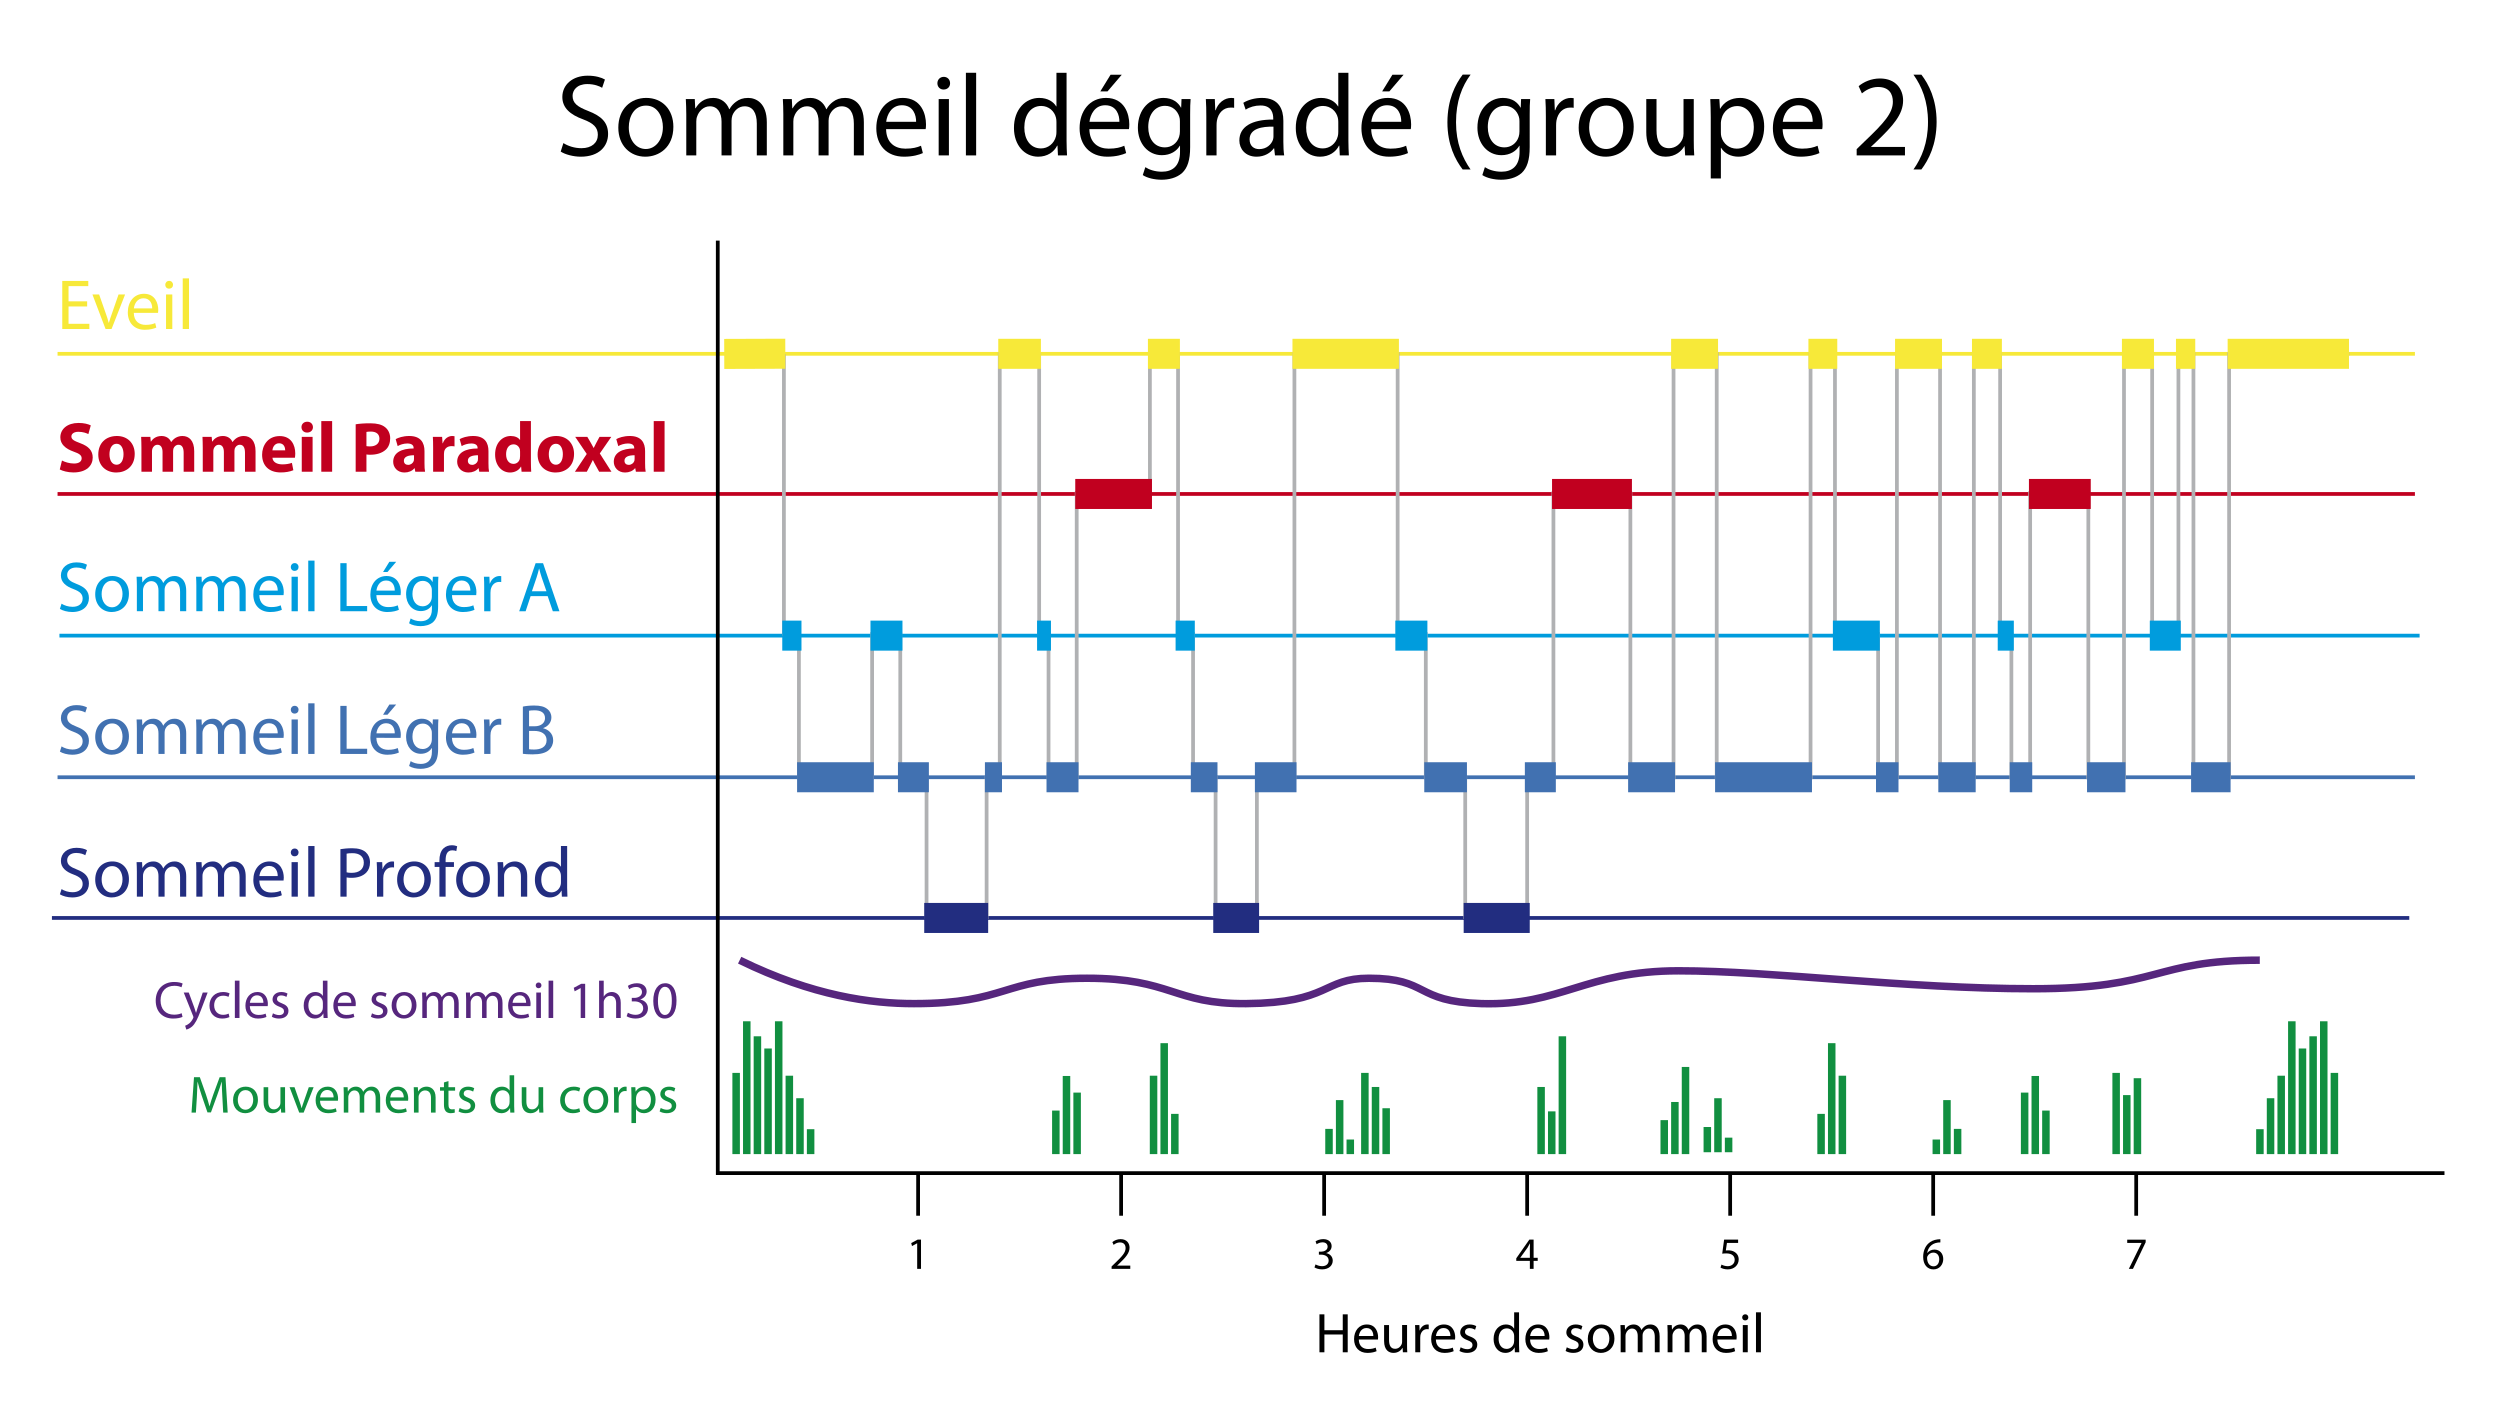<?xml version="1.0" encoding="utf-8"?>
<!-- Generator: Adobe Illustrator 14.0.0, SVG Export Plug-In . SVG Version: 6.00 Build 43363)  -->
<svg version="1.2" baseProfile="tiny" xmlns="http://www.w3.org/2000/svg" xmlns:xlink="http://www.w3.org/1999/xlink" x="0px"
	 y="0px" width="666px" height="374.667px" viewBox="0 0 666 374.667" xml:space="preserve">
<g id="Base">
	<line fill="none" stroke="#F7E939" x1="15.333" y1="94.257" x2="643.333" y2="94.257"/>
	<line fill="none" stroke="#C1001F" x1="15.333" y1="131.591" x2="643.333" y2="131.591"/>
	<line fill="none" stroke="#009CDD" x1="15.833" y1="169.332" x2="644.583" y2="169.332"/>
	<line fill="none" stroke="#4171B1" x1="15.333" y1="207.059" x2="643.333" y2="207.059"/>
	<line fill="none" stroke="#222D80" x1="13.833" y1="244.542" x2="641.833" y2="244.542"/>
	<polyline fill="none" stroke="#000000" points="651.209,312.518 191.213,312.518 191.213,64.1 	"/>
	<g>
		<line fill="none" stroke="#000000" x1="244.583" y1="312.368" x2="244.583" y2="323.868"/>
		<g>
			<rect x="233.583" y="329.518" fill="none" width="22" height="14.5"/>
			<path d="M244.336,331.221h-0.024l-1.355,0.731l-0.204-0.803l1.703-0.912h0.9v7.796h-1.02V331.221z"/>
		</g>
	</g>
	<g>
		<line fill="none" stroke="#000000" x1="298.667" y1="312.368" x2="298.667" y2="323.868"/>
		<g>
			<rect x="287.667" y="329.518" fill="none" width="22" height="14.5"/>
			<path d="M296.128,338.034v-0.647l0.828-0.804c1.991-1.895,2.902-2.902,2.902-4.078c0-0.791-0.372-1.522-1.535-1.522
				c-0.708,0-1.295,0.359-1.655,0.659l-0.336-0.743c0.528-0.444,1.307-0.792,2.195-0.792c1.679,0,2.387,1.151,2.387,2.267
				c0,1.439-1.043,2.603-2.687,4.186l-0.612,0.576v0.023h3.49v0.876H296.128z"/>
		</g>
	</g>
	<g>
		<line fill="none" stroke="#000000" x1="352.75" y1="312.368" x2="352.75" y2="323.868"/>
		<g>
			<rect x="341.75" y="329.518" fill="none" width="22" height="14.5"/>
			<path d="M350.463,336.834c0.3,0.18,0.983,0.479,1.728,0.479c1.343,0,1.774-0.852,1.763-1.511c-0.013-1.092-0.995-1.56-2.015-1.56
				h-0.588v-0.791h0.588c0.768,0,1.738-0.396,1.738-1.319c0-0.624-0.396-1.176-1.367-1.176c-0.623,0-1.223,0.276-1.559,0.516
				l-0.288-0.768c0.42-0.3,1.212-0.6,2.051-0.6c1.535,0,2.231,0.911,2.231,1.859c0,0.815-0.492,1.499-1.439,1.847v0.024
				c0.959,0.18,1.727,0.899,1.738,1.99c0,1.248-0.982,2.339-2.842,2.339c-0.875,0-1.643-0.275-2.027-0.527L350.463,336.834z"/>
		</g>
	</g>
	<g>
		<line fill="none" stroke="#000000" x1="406.833" y1="312.368" x2="406.833" y2="323.868"/>
		<g>
			<rect x="395.833" y="329.518" fill="none" width="22" height="14.5"/>
			<path d="M407.557,338.034v-2.135h-3.622v-0.684l3.479-4.978h1.139v4.846h1.092v0.815h-1.092v2.135H407.557z M407.557,335.083
				v-2.603c0-0.408,0.013-0.815,0.036-1.224h-0.036c-0.239,0.456-0.432,0.792-0.647,1.151l-1.907,2.65v0.024H407.557z"/>
		</g>
	</g>
	<g>
		<line fill="none" stroke="#000000" x1="460.917" y1="312.368" x2="460.917" y2="323.868"/>
		<g>
			<rect x="449.917" y="329.518" fill="none" width="22" height="14.5"/>
			<path d="M463.033,331.125h-2.975l-0.301,2.003c0.18-0.024,0.348-0.036,0.637-0.036c0.611,0,1.199,0.12,1.679,0.42
				c0.611,0.336,1.115,1.02,1.115,1.991c0,1.522-1.212,2.662-2.902,2.662c-0.852,0-1.56-0.24-1.942-0.479l0.264-0.804
				c0.323,0.192,0.959,0.432,1.679,0.432c0.983,0,1.847-0.647,1.835-1.691c0-1.007-0.684-1.715-2.23-1.715
				c-0.456,0-0.805,0.036-1.092,0.072l0.504-3.742h3.73V331.125z"/>
		</g>
	</g>
	<g>
		<line fill="none" stroke="#000000" x1="515" y1="312.368" x2="515" y2="323.868"/>
		<g>
			<rect x="504" y="329.518" fill="none" width="22" height="14.5"/>
			<path d="M516.912,330.982c-0.217-0.013-0.492,0.012-0.792,0.06c-1.667,0.264-2.53,1.463-2.71,2.759h0.023
				c0.371-0.504,1.031-0.912,1.895-0.912c1.379,0,2.352,1.008,2.352,2.519c0,1.439-0.973,2.759-2.604,2.759
				c-1.654,0-2.746-1.295-2.746-3.322c0-1.535,0.539-2.746,1.319-3.514c0.647-0.636,1.511-1.031,2.495-1.151
				c0.312-0.048,0.575-0.061,0.768-0.061V330.982z M516.611,335.479c0-1.115-0.635-1.787-1.606-1.787
				c-0.636,0-1.235,0.384-1.523,0.96c-0.06,0.12-0.108,0.264-0.108,0.455c0.013,1.283,0.612,2.243,1.728,2.243
				C516,337.35,516.611,336.594,516.611,335.479z"/>
		</g>
	</g>
	<g>
		<line fill="none" stroke="#000000" x1="569.083" y1="312.368" x2="569.083" y2="323.868"/>
		<g>
			<rect x="558.083" y="329.518" fill="none" width="22" height="14.5"/>
			<path d="M571.607,330.238v0.696l-3.395,7.1h-1.092l3.383-6.896v-0.023h-3.814v-0.876H571.607z"/>
		</g>
	</g>
</g>
<g id="Dégradé">
	<polyline fill="none" stroke="#B0B1B3" points="208.833,94.333 208.833,168.901 212.833,168.901 212.833,207.117 232.333,207.117 
		232.333,168.901 239.833,168.901 239.833,207.117 246.833,207.117 246.833,244.333 262.833,244.333 262.833,207.117 
		266.333,207.117 266.333,94.333 276.833,94.333 276.833,168.901 279.333,168.901 279.333,207.117 286.833,207.117 286.833,131.333 
		306.333,131.333 306.333,94.333 313.833,94.333 313.833,168.901 317.833,168.901 317.833,207.117 323.833,207.117 323.833,244.333 
		334.833,244.333 334.833,207.117 344.833,207.117 344.833,94.333 372.333,94.333 372.333,168.901 379.833,168.901 379.833,207.117 
		390.333,207.117 390.333,244.333 406.833,244.333 406.833,207.117 413.833,207.117 413.833,131.333 434.333,131.333 
		434.333,207.117 445.833,207.117 445.833,94.333 457.333,94.333 457.333,207.117 482.333,207.117 482.333,94.333 488.833,94.333 
		488.833,168.901 500.333,168.901 500.333,207.117 505.333,207.117 505.333,94.333 516.833,94.333 516.833,207.117 525.833,207.117 
		525.833,94.333 532.833,94.333 532.833,168.901 535.833,168.901 535.833,207.117 540.833,207.117 540.833,131.333 556.333,131.333 
		556.333,207.117 565.833,207.117 565.833,94.333 573.333,94.333 573.333,168.901 580.333,168.901 580.333,94.333 584.333,94.333 
		584.333,207.117 593.833,207.117 593.833,94.333 625.833,94.333 	"/>
	<line fill="none" stroke="#F7E939" stroke-width="8" x1="192.937" y1="94.285" x2="209.208" y2="94.23"/>
	<line fill="none" stroke="#222D80" stroke-width="8" x1="246.215" y1="244.542" x2="263.246" y2="244.542"/>
	<line fill="none" stroke="#222D80" stroke-width="8" x1="323.211" y1="244.542" x2="335.423" y2="244.542"/>
	<line fill="none" stroke="#4171B1" stroke-width="8" x1="317.235" y1="207.059" x2="324.337" y2="207.059"/>
	<line fill="none" stroke="#4171B1" stroke-width="8" x1="334.304" y1="207.059" x2="345.389" y2="207.059"/>
	<line fill="none" stroke="#4171B1" stroke-width="8" x1="262.382" y1="207.059" x2="266.931" y2="207.059"/>
	<line fill="none" stroke="#4171B1" stroke-width="8" x1="278.793" y1="207.059" x2="287.314" y2="207.059"/>
	<line fill="none" stroke="#222D80" stroke-width="8" x1="389.923" y1="244.542" x2="407.523" y2="244.542"/>
	<line fill="none" stroke="#4171B1" stroke-width="8" x1="379.425" y1="207.059" x2="390.794" y2="207.059"/>
	<line fill="none" stroke="#4171B1" stroke-width="8" x1="406.221" y1="207.059" x2="414.475" y2="207.059"/>
	<line fill="none" stroke="#4171B1" stroke-width="8" x1="433.732" y1="207.059" x2="446.234" y2="207.059"/>
	<line fill="none" stroke="#4171B1" stroke-width="8" x1="456.899" y1="207.059" x2="482.711" y2="207.059"/>
	<line fill="none" stroke="#4171B1" stroke-width="8" x1="499.769" y1="207.059" x2="505.757" y2="207.059"/>
	<line fill="none" stroke="#4171B1" stroke-width="8" x1="516.368" y1="207.059" x2="526.321" y2="207.059"/>
	<line fill="none" stroke="#4171B1" stroke-width="8" x1="535.396" y1="207.059" x2="541.384" y2="207.059"/>
	<line fill="none" stroke="#4171B1" stroke-width="8" x1="555.987" y1="207.059" x2="566.223" y2="207.059"/>
	<line fill="none" stroke="#4171B1" stroke-width="8" x1="583.708" y1="207.059" x2="594.228" y2="207.059"/>
	<line fill="none" stroke="#F7E939" stroke-width="8" x1="265.937" y1="94.257" x2="277.297" y2="94.257"/>
	<line fill="none" stroke="#F7E939" stroke-width="8" x1="305.806" y1="94.257" x2="314.326" y2="94.257"/>
	<line fill="none" stroke="#C1001F" stroke-width="8" x1="286.449" y1="131.591" x2="306.885" y2="131.591"/>
	<line fill="none" stroke="#C1001F" stroke-width="8" x1="413.464" y1="131.591" x2="434.746" y2="131.591"/>
	<line fill="none" stroke="#C1001F" stroke-width="8" x1="540.509" y1="131.591" x2="556.976" y2="131.591"/>
	<line fill="none" stroke="#009CDD" stroke-width="8" x1="208.395" y1="169.332" x2="213.512" y2="169.332"/>
	<line fill="none" stroke="#009CDD" stroke-width="8" x1="231.896" y1="169.332" x2="240.417" y2="169.332"/>
	<line fill="none" stroke="#009CDD" stroke-width="8" x1="313.179" y1="169.332" x2="318.296" y2="169.332"/>
	<line fill="none" stroke="#009CDD" stroke-width="8" x1="371.72" y1="169.332" x2="380.257" y2="169.332"/>
	<line fill="none" stroke="#009CDD" stroke-width="8" x1="488.282" y1="169.332" x2="500.784" y2="169.332"/>
	<line fill="none" stroke="#009CDD" stroke-width="8" x1="532.195" y1="169.332" x2="536.484" y2="169.332"/>
	<line fill="none" stroke="#009CDD" stroke-width="8" x1="572.709" y1="169.332" x2="580.963" y2="169.332"/>
	<line fill="none" stroke="#4171B1" stroke-width="8" x1="212.344" y1="207.059" x2="232.78" y2="207.059"/>
	<line fill="none" stroke="#4171B1" stroke-width="8" x1="239.214" y1="207.059" x2="247.452" y2="207.059"/>
	<line fill="none" stroke="#009CDD" stroke-width="8" x1="276.278" y1="169.332" x2="279.976" y2="169.332"/>
	<line fill="none" stroke="#F7E939" stroke-width="8" x1="344.312" y1="94.257" x2="372.672" y2="94.257"/>
	<line fill="none" stroke="#F7E939" stroke-width="8" x1="445.186" y1="94.257" x2="457.687" y2="94.257"/>
	<line fill="none" stroke="#F7E939" stroke-width="8" x1="481.764" y1="94.257" x2="489.451" y2="94.257"/>
	<line fill="none" stroke="#F7E939" stroke-width="8" x1="504.844" y1="94.257" x2="517.345" y2="94.257"/>
	<line fill="none" stroke="#F7E939" stroke-width="8" x1="525.333" y1="94.257" x2="533.302" y2="94.257"/>
	<line fill="none" stroke="#F7E939" stroke-width="8" x1="565.281" y1="94.257" x2="573.817" y2="94.257"/>
	<line fill="none" stroke="#F7E939" stroke-width="8" x1="579.677" y1="94.257" x2="584.815" y2="94.257"/>
	<line fill="none" stroke="#F7E939" stroke-width="8" x1="593.446" y1="94.257" x2="625.771" y2="94.257"/>
	<path fill="none" stroke="#56267D" stroke-width="2" d="M197.047,255.792c19.561,9.593,35.133,11.572,46.438,11.572
		c24.885,0,23.502-6.758,46.083-6.758s23.042,6.927,42.396,6.758c22.58-0.197,20.277-6.758,32.719-6.758
		c16.129,0,11.956,6.223,29.954,6.758c21.197,0.63,27.649-8.74,52.534-8.74s60.368,4.775,94.47,4.775s31.798-7.607,60.369-7.607"/>
	<g>
		<line fill="none" stroke="#118F40" stroke-width="2" x1="196.107" y1="285.818" x2="196.107" y2="307.455"/>
		<line fill="none" stroke="#118F40" stroke-width="2" x1="198.942" y1="272.068" x2="198.942" y2="307.455"/>
		<line fill="none" stroke="#118F40" stroke-width="2" x1="201.776" y1="276.068" x2="201.776" y2="307.455"/>
		<line fill="none" stroke="#118F40" stroke-width="2" x1="204.611" y1="279.318" x2="204.611" y2="307.455"/>
		<line fill="none" stroke="#118F40" stroke-width="2" x1="207.446" y1="272.068" x2="207.446" y2="307.455"/>
		<line fill="none" stroke="#118F40" stroke-width="2" x1="210.28" y1="286.568" x2="210.28" y2="307.455"/>
		<line fill="none" stroke="#118F40" stroke-width="2" x1="213.115" y1="292.568" x2="213.115" y2="307.455"/>
		<line fill="none" stroke="#118F40" stroke-width="2" x1="215.95" y1="300.818" x2="215.95" y2="307.455"/>
	</g>
	<g>
		<line fill="none" stroke="#118F40" stroke-width="2" x1="621.884" y1="285.818" x2="621.884" y2="307.455"/>
		<line fill="none" stroke="#118F40" stroke-width="2" x1="619.048" y1="272.068" x2="619.048" y2="307.455"/>
		<line fill="none" stroke="#118F40" stroke-width="2" x1="616.214" y1="276.068" x2="616.214" y2="307.455"/>
		<line fill="none" stroke="#118F40" stroke-width="2" x1="613.38" y1="279.318" x2="613.38" y2="307.455"/>
		<line fill="none" stroke="#118F40" stroke-width="2" x1="610.544" y1="272.068" x2="610.544" y2="307.455"/>
		<line fill="none" stroke="#118F40" stroke-width="2" x1="607.71" y1="286.568" x2="607.71" y2="307.455"/>
		<line fill="none" stroke="#118F40" stroke-width="2" x1="604.876" y1="292.568" x2="604.876" y2="307.455"/>
		<line fill="none" stroke="#118F40" stroke-width="2" x1="602.041" y1="300.818" x2="602.041" y2="307.455"/>
	</g>
	<g>
		<line fill="none" stroke="#118F40" stroke-width="2" x1="281.277" y1="295.856" x2="281.277" y2="307.455"/>
		<line fill="none" stroke="#118F40" stroke-width="2" x1="284.111" y1="286.639" x2="284.111" y2="307.455"/>
		<line fill="none" stroke="#118F40" stroke-width="2" x1="286.946" y1="291.068" x2="286.946" y2="307.455"/>
	</g>
	<g>
		<line fill="none" stroke="#118F40" stroke-width="2" x1="545.033" y1="295.856" x2="545.033" y2="307.455"/>
		<line fill="none" stroke="#118F40" stroke-width="2" x1="542.198" y1="286.639" x2="542.198" y2="307.455"/>
		<line fill="none" stroke="#118F40" stroke-width="2" x1="539.364" y1="291.068" x2="539.364" y2="307.455"/>
	</g>
	<g>
		<line fill="none" stroke="#118F40" stroke-width="2" x1="307.307" y1="286.568" x2="307.307" y2="307.455"/>
		<line fill="none" stroke="#118F40" stroke-width="2" x1="310.142" y1="277.901" x2="310.142" y2="307.455"/>
		<line fill="none" stroke="#118F40" stroke-width="2" x1="312.976" y1="296.735" x2="312.976" y2="307.455"/>
	</g>
	<g>
		<line fill="none" stroke="#118F40" stroke-width="2" x1="490.807" y1="286.568" x2="490.807" y2="307.455"/>
		<line fill="none" stroke="#118F40" stroke-width="2" x1="487.972" y1="277.901" x2="487.972" y2="307.455"/>
		<line fill="none" stroke="#118F40" stroke-width="2" x1="485.138" y1="296.735" x2="485.138" y2="307.455"/>
	</g>
	<g>
		<line fill="none" stroke="#118F40" stroke-width="2" x1="354.049" y1="300.735" x2="354.049" y2="307.455"/>
		<line fill="none" stroke="#118F40" stroke-width="2" x1="356.884" y1="293.068" x2="356.884" y2="307.455"/>
		<line fill="none" stroke="#118F40" stroke-width="2" x1="359.718" y1="303.568" x2="359.718" y2="307.455"/>
	</g>
	<g>
		<line fill="none" stroke="#118F40" stroke-width="2" x1="454.831" y1="300.235" x2="454.831" y2="306.955"/>
		<line fill="none" stroke="#118F40" stroke-width="2" x1="457.666" y1="292.568" x2="457.666" y2="306.955"/>
		<line fill="none" stroke="#118F40" stroke-width="2" x1="460.5" y1="303.068" x2="460.5" y2="306.955"/>
	</g>
	<g>
		<line fill="none" stroke="#118F40" stroke-width="2" x1="521.505" y1="300.735" x2="521.505" y2="307.455"/>
		<line fill="none" stroke="#118F40" stroke-width="2" x1="518.67" y1="293.068" x2="518.67" y2="307.455"/>
		<line fill="none" stroke="#118F40" stroke-width="2" x1="515.836" y1="303.568" x2="515.836" y2="307.455"/>
	</g>
	<g>
		<line fill="none" stroke="#118F40" stroke-width="2" x1="363.603" y1="285.818" x2="363.603" y2="307.455"/>
		<line fill="none" stroke="#118F40" stroke-width="2" x1="366.438" y1="289.568" x2="366.438" y2="307.455"/>
		<line fill="none" stroke="#118F40" stroke-width="2" x1="369.272" y1="295.235" x2="369.272" y2="307.455"/>
	</g>
	<g>
		<line fill="none" stroke="#118F40" stroke-width="2" x1="410.549" y1="289.568" x2="410.549" y2="307.455"/>
		<line fill="none" stroke="#118F40" stroke-width="2" x1="413.384" y1="296.068" x2="413.384" y2="307.455"/>
		<line fill="none" stroke="#118F40" stroke-width="2" x1="416.218" y1="276.068" x2="416.218" y2="307.455"/>
	</g>
	<g>
		<line fill="none" stroke="#118F40" stroke-width="2" x1="443.354" y1="298.401" x2="443.354" y2="307.455"/>
		<line fill="none" stroke="#118F40" stroke-width="2" x1="446.189" y1="293.568" x2="446.189" y2="307.455"/>
		<line fill="none" stroke="#118F40" stroke-width="2" x1="449.023" y1="284.235" x2="449.023" y2="307.455"/>
	</g>
	<g>
		<line fill="none" stroke="#118F40" stroke-width="2" x1="563.742" y1="285.818" x2="563.742" y2="307.455"/>
		<line fill="none" stroke="#118F40" stroke-width="2" x1="566.577" y1="291.735" x2="566.577" y2="307.455"/>
		<line fill="none" stroke="#118F40" stroke-width="2" x1="569.411" y1="287.235" x2="569.411" y2="307.455"/>
	</g>
</g>
<g id="Réparateur" display="none">
	<polyline display="inline" fill="none" stroke="#B0B1B3" points="204.862,94.333 204.862,168.901 210.848,168.901 210.848,207.117 
		220.756,207.117 220.756,244.333 254.606,244.333 254.606,207.117 262.648,207.117 262.648,131.583 281.937,131.771 
		281.887,207.117 307.678,207.117 307.678,244.333 334.833,244.333 334.833,207.117 358.71,207.117 358.71,131.182 376.14,131.182 
		376.333,94.333 378.85,94.333 378.85,168.901 390.887,168.901 390.887,207.117 404.225,207.117 404.225,244.333 415.905,244.333 
		415.905,207.117 434.333,207.117 437.337,207.117 437.337,131.182 481.178,131.182 481.178,168.901 485.875,168.901 
		485.875,207.117 503.917,207.117 503.917,94.333 509.464,94.333 509.464,169.333 512.583,169.631 512.583,207.117 544.798,207.117 
		544.798,131.333 588.298,131.333 588.298,207.117 618.496,207.117 618.496,94.333 625.833,94.333 	"/>
	<line display="inline" fill="none" stroke="#F7E939" stroke-width="8" x1="192.653" y1="94.285" x2="205.237" y2="94.23"/>
	<line display="inline" fill="none" stroke="#222D80" stroke-width="8" x1="220.215" y1="244.542" x2="255" y2="244.542"/>
	<line display="inline" fill="none" stroke="#222D80" stroke-width="8" x1="307.333" y1="244.542" x2="335.423" y2="244.542"/>
	<line display="inline" fill="none" stroke="#4171B1" stroke-width="8" x1="334.317" y1="207.059" x2="359.256" y2="207.059"/>
	<line display="inline" fill="none" stroke="#4171B1" stroke-width="8" x1="281.507" y1="207.059" x2="308.333" y2="207.059"/>
	<line display="inline" fill="none" stroke="#222D80" stroke-width="8" x1="403.667" y1="244.542" x2="416.629" y2="244.542"/>
	<line display="inline" fill="none" stroke="#4171B1" stroke-width="8" x1="390.554" y1="207.059" x2="404.667" y2="207.059"/>
	<line display="inline" fill="none" stroke="#4171B1" stroke-width="8" x1="415.398" y1="207.059" x2="437.729" y2="207.059"/>
	<line display="inline" fill="none" stroke="#4171B1" stroke-width="8" x1="484.333" y1="207.059" x2="504.378" y2="207.059"/>
	<line display="inline" fill="none" stroke="#4171B1" stroke-width="8" x1="512" y1="207.059" x2="545.201" y2="207.059"/>
	<line display="inline" fill="none" stroke="#4171B1" stroke-width="8" x1="587.753" y1="207.059" x2="619.233" y2="207.059"/>
	<line display="inline" fill="none" stroke="#C1001F" stroke-width="8" x1="262.049" y1="131.591" x2="282.074" y2="131.591"/>
	<line display="inline" fill="none" stroke="#C1001F" stroke-width="8" x1="436.75" y1="131.591" x2="481.716" y2="131.591"/>
	<line display="inline" fill="none" stroke="#C1001F" stroke-width="8" x1="358.144" y1="131.591" x2="376.767" y2="131.591"/>
	<line display="inline" fill="none" stroke="#C1001F" stroke-width="8" x1="544.273" y1="131.591" x2="588.977" y2="131.591"/>
	<line display="inline" fill="none" stroke="#009CDD" stroke-width="8" x1="204.211" y1="169.332" x2="211.23" y2="169.332"/>
	<line display="inline" fill="none" stroke="#009CDD" stroke-width="8" x1="378.419" y1="169.332" x2="391.257" y2="169.332"/>
	<line display="inline" fill="none" stroke="#009CDD" stroke-width="8" x1="508.849" y1="169.332" x2="513.318" y2="169.332"/>
	<line display="inline" fill="none" stroke="#009CDD" stroke-width="8" x1="480.742" y1="169.332" x2="486.73" y2="169.332"/>
	<line display="inline" fill="none" stroke="#4171B1" stroke-width="8" x1="210.131" y1="207.059" x2="221.283" y2="207.059"/>
	<line display="inline" fill="none" stroke="#4171B1" stroke-width="8" x1="254.264" y1="207.059" x2="263.069" y2="207.059"/>
	<line display="inline" fill="none" stroke="#F7E939" stroke-width="8" x1="503.281" y1="94.257" x2="509.834" y2="94.257"/>
	<line display="inline" fill="none" stroke="#F7E939" stroke-width="8" x1="375.667" y1="94.257" x2="379.484" y2="94.257"/>
	<line display="inline" fill="none" stroke="#F7E939" stroke-width="8" x1="617.779" y1="94.257" x2="650.104" y2="94.257"/>
	<path display="inline" fill="none" stroke="#56267D" stroke-width="2" d="M197.047,255.792c18.14,0.589,24.07,17.282,39.639,17.803
		c23.798,0.795,21.514-17.803,44.095-17.803s21.899,17.972,41.254,17.803c22.597-0.197,27.258-17.913,48.029-17.803
		c21.426,0.114,25.55,17.268,43.548,17.803c21.197,0.63,27.656-17.203,52.534-17.803c14.917-0.359,16.415,6.878,29.135,8.351
		c6.387,0.739,9.953-8.021,15.885-8.476c9.233-0.708,11.758,9.802,20.432,10.015c11.475,0.281,18.006-9.03,32.07-8.752
		c12.939,0.258,22.746,10.012,34.666,10.118c19.918,0.179,27-10.714,40-11.381"/>
	<g display="inline">
		<line fill="none" stroke="#118F40" stroke-width="2" x1="196.956" y1="272.068" x2="196.956" y2="307.455"/>
		<line fill="none" stroke="#118F40" stroke-width="2" x1="199.791" y1="276.068" x2="199.791" y2="307.455"/>
		<line fill="none" stroke="#118F40" stroke-width="2" x1="202.625" y1="279.318" x2="202.625" y2="307.455"/>
		<line fill="none" stroke="#118F40" stroke-width="2" x1="205.46" y1="272.068" x2="205.46" y2="307.455"/>
		<line fill="none" stroke="#118F40" stroke-width="2" x1="208.294" y1="286.568" x2="208.294" y2="307.455"/>
		<line fill="none" stroke="#118F40" stroke-width="2" x1="211.129" y1="292.568" x2="211.129" y2="307.455"/>
		<line fill="none" stroke="#118F40" stroke-width="2" x1="213.964" y1="300.818" x2="213.964" y2="307.455"/>
	</g>
	<g display="inline">
		<line fill="none" stroke="#118F40" stroke-width="2" x1="648.033" y1="272.568" x2="648.033" y2="307.955"/>
		<line fill="none" stroke="#118F40" stroke-width="2" x1="645.199" y1="276.568" x2="645.199" y2="307.955"/>
		<line fill="none" stroke="#118F40" stroke-width="2" x1="642.365" y1="279.818" x2="642.365" y2="307.955"/>
		<line fill="none" stroke="#118F40" stroke-width="2" x1="639.529" y1="272.568" x2="639.529" y2="307.955"/>
		<line fill="none" stroke="#118F40" stroke-width="2" x1="636.695" y1="287.068" x2="636.695" y2="307.955"/>
		<line fill="none" stroke="#118F40" stroke-width="2" x1="633.861" y1="293.068" x2="633.861" y2="307.955"/>
		<line fill="none" stroke="#118F40" stroke-width="2" x1="631.025" y1="301.318" x2="631.025" y2="307.955"/>
	</g>
	<g display="inline">
		<line fill="none" stroke="#118F40" stroke-width="2" x1="259.738" y1="286.639" x2="259.738" y2="307.455"/>
		<line fill="none" stroke="#118F40" stroke-width="2" x1="262.573" y1="291.068" x2="262.573" y2="307.455"/>
	</g>
	<g display="inline">
		<line fill="none" stroke="#118F40" stroke-width="2" x1="285.482" y1="286.568" x2="285.482" y2="307.455"/>
		<line fill="none" stroke="#118F40" stroke-width="2" x1="288.317" y1="277.901" x2="288.317" y2="307.455"/>
	</g>
	<g display="inline">
		<line fill="none" stroke="#118F40" stroke-width="2" x1="353.194" y1="293.068" x2="353.194" y2="307.455"/>
		<line fill="none" stroke="#118F40" stroke-width="2" x1="356.028" y1="303.568" x2="356.028" y2="307.455"/>
	</g>
	<g display="inline">
		<line fill="none" stroke="#118F40" stroke-width="2" x1="492.309" y1="293.068" x2="492.309" y2="307.455"/>
		<line fill="none" stroke="#118F40" stroke-width="2" x1="489.475" y1="303.568" x2="489.475" y2="307.455"/>
	</g>
	<g display="inline">
		<line fill="none" stroke="#118F40" stroke-width="2" x1="379.48" y1="285.818" x2="379.48" y2="307.455"/>
		<line fill="none" stroke="#118F40" stroke-width="2" x1="382.315" y1="289.568" x2="382.315" y2="307.455"/>
	</g>
	<g display="inline">
		<line fill="none" stroke="#118F40" stroke-width="2" x1="543.509" y1="296.068" x2="543.509" y2="307.455"/>
		<line fill="none" stroke="#118F40" stroke-width="2" x1="546.343" y1="276.068" x2="546.343" y2="307.455"/>
	</g>
	<g display="inline">
		<line fill="none" stroke="#118F40" stroke-width="2" x1="431.162" y1="293.568" x2="431.162" y2="307.455"/>
		<line fill="none" stroke="#118F40" stroke-width="2" x1="433.996" y1="284.235" x2="433.996" y2="307.455"/>
	</g>
	<g display="inline">
		<line fill="none" stroke="#118F40" stroke-width="2" x1="592.091" y1="285.818" x2="592.091" y2="307.455"/>
		<line fill="none" stroke="#118F40" stroke-width="2" x1="594.926" y1="291.735" x2="594.926" y2="307.455"/>
	</g>
</g>
<g id="FR">
	<g>
		<rect x="15.164" y="74.158" fill="none" width="168.664" height="17.512"/>
		<path fill="#F7E939" d="M23.216,81.645h-4.958v4.616h5.547v1.387h-7.219V74.844h6.934v1.387h-5.262v4.046h4.958V81.645z"/>
		<path fill="#F7E939" d="M26.409,78.453l1.805,5.148c0.304,0.855,0.551,1.615,0.741,2.375h0.057c0.209-0.76,0.475-1.52,0.779-2.375
			l1.786-5.148h1.748l-3.609,9.195h-1.596l-3.496-9.195H26.409z"/>
		<path fill="#F7E939" d="M35.643,83.354c0.038,2.261,1.462,3.191,3.153,3.191c1.197,0,1.938-0.209,2.545-0.475l0.304,1.197
			c-0.589,0.266-1.615,0.589-3.078,0.589c-2.831,0-4.521-1.881-4.521-4.654s1.634-4.939,4.313-4.939
			c3.021,0,3.799,2.622,3.799,4.313c0,0.342-0.019,0.589-0.057,0.779H35.643z M40.544,82.158c0.019-1.045-0.437-2.698-2.317-2.698
			c-1.71,0-2.432,1.539-2.565,2.698H40.544z"/>
		<path fill="#F7E939" d="M46.093,75.87c0,0.57-0.399,1.026-1.064,1.026c-0.608,0-1.007-0.456-1.007-1.026s0.418-1.045,1.045-1.045
			C45.675,74.825,46.093,75.281,46.093,75.87z M44.231,87.648v-9.195h1.672v9.195H44.231z"/>
		<path fill="#F7E939" d="M48.677,74.16h1.672v13.488h-1.672V74.16z"/>
	</g>
	<g>
		<rect x="15.164" y="112.176" fill="none" width="168.664" height="17.512"/>
		<path fill="#C1001F" d="M16.51,122.684c0.76,0.399,1.976,0.798,3.211,0.798c1.33,0,2.032-0.551,2.032-1.387
			c0-0.798-0.608-1.254-2.146-1.786c-2.127-0.76-3.533-1.938-3.533-3.799c0-2.185,1.842-3.837,4.844-3.837
			c1.462,0,2.507,0.285,3.267,0.646l-0.646,2.318c-0.494-0.247-1.425-0.608-2.66-0.608c-1.254,0-1.862,0.589-1.862,1.235
			c0,0.817,0.703,1.178,2.375,1.805c2.261,0.835,3.306,2.014,3.306,3.818c0,2.146-1.634,3.97-5.148,3.97
			c-1.462,0-2.906-0.399-3.628-0.798L16.51,122.684z"/>
		<path fill="#C1001F" d="M35.889,120.917c0,3.401-2.413,4.958-4.901,4.958c-2.716,0-4.806-1.786-4.806-4.787
			c0-3.021,1.976-4.939,4.977-4.939C33.989,116.149,35.889,118.105,35.889,120.917z M29.164,121.012c0,1.596,0.665,2.792,1.9,2.792
			c1.14,0,1.843-1.121,1.843-2.812c0-1.368-0.532-2.773-1.843-2.773C29.696,118.22,29.164,119.645,29.164,121.012z"/>
		<path fill="#C1001F" d="M37.676,119.34c0-1.159-0.038-2.127-0.076-2.963h2.451l0.114,1.254h0.057
			c0.399-0.608,1.235-1.482,2.812-1.482c1.216,0,2.146,0.627,2.545,1.596h0.038c0.361-0.494,0.76-0.874,1.216-1.14
			c0.513-0.285,1.083-0.456,1.767-0.456c1.786,0,3.135,1.254,3.135,4.046v5.471h-2.812v-5.053c0-1.349-0.437-2.128-1.368-2.128
			c-0.684,0-1.14,0.456-1.349,1.007c-0.057,0.209-0.095,0.494-0.095,0.741v5.433h-2.812v-5.224c0-1.159-0.418-1.957-1.349-1.957
			c-0.741,0-1.178,0.57-1.349,1.026c-0.095,0.228-0.114,0.494-0.114,0.741v5.414h-2.812V119.34z"/>
		<path fill="#C1001F" d="M54.016,119.34c0-1.159-0.038-2.127-0.076-2.963h2.451l0.114,1.254h0.057
			c0.399-0.608,1.235-1.482,2.812-1.482c1.216,0,2.146,0.627,2.545,1.596h0.038c0.361-0.494,0.76-0.874,1.216-1.14
			c0.513-0.285,1.083-0.456,1.767-0.456c1.786,0,3.135,1.254,3.135,4.046v5.471h-2.812v-5.053c0-1.349-0.437-2.128-1.368-2.128
			c-0.684,0-1.14,0.456-1.349,1.007c-0.057,0.209-0.095,0.494-0.095,0.741v5.433h-2.812v-5.224c0-1.159-0.418-1.957-1.349-1.957
			c-0.741,0-1.178,0.57-1.349,1.026c-0.095,0.228-0.114,0.494-0.114,0.741v5.414h-2.812V119.34z"/>
		<path fill="#C1001F" d="M72.578,121.943c0.076,1.197,1.273,1.767,2.622,1.767c0.988,0,1.786-0.133,2.565-0.399l0.38,1.957
			c-0.95,0.399-2.109,0.589-3.363,0.589c-3.153,0-4.958-1.824-4.958-4.73c0-2.355,1.463-4.958,4.692-4.958
			c3.001,0,4.141,2.336,4.141,4.635c0,0.494-0.057,0.931-0.095,1.14H72.578z M75.979,119.967c0-0.703-0.304-1.881-1.634-1.881
			c-1.216,0-1.71,1.121-1.786,1.881H75.979z"/>
		<path fill="#C1001F" d="M83.371,113.793c0,0.798-0.589,1.443-1.558,1.443c-0.912,0-1.5-0.646-1.5-1.443
			c0-0.817,0.608-1.444,1.539-1.444S83.352,112.977,83.371,113.793z M80.388,125.667v-9.29h2.888v9.29H80.388z"/>
		<path fill="#C1001F" d="M85.593,112.179h2.888v13.488h-2.888V112.179z"/>
		<path fill="#C1001F" d="M94.751,113.033c0.893-0.152,2.146-0.266,3.913-0.266c1.786,0,3.059,0.342,3.914,1.026
			c0.836,0.646,1.368,1.709,1.368,2.963s-0.399,2.336-1.178,3.04c-0.988,0.912-2.451,1.349-4.16,1.349
			c-0.38,0-0.722-0.019-0.988-0.076v4.597h-2.869V113.033z M97.62,118.847c0.247,0.057,0.532,0.076,0.969,0.076
			c1.539,0,2.489-0.779,2.489-2.07c0-1.178-0.817-1.881-2.28-1.881c-0.57,0-0.969,0.038-1.178,0.095V118.847z"/>
		<path fill="#C1001F" d="M113.085,123.425c0,0.874,0.038,1.729,0.152,2.242h-2.603l-0.171-0.931h-0.057
			c-0.608,0.741-1.558,1.14-2.66,1.14c-1.88,0-3.001-1.368-3.001-2.85c0-2.413,2.166-3.552,5.452-3.552v-0.114
			c0-0.513-0.266-1.216-1.69-1.216c-0.95,0-1.957,0.323-2.565,0.703l-0.532-1.862c0.646-0.361,1.919-0.836,3.609-0.836
			c3.097,0,4.065,1.824,4.065,4.027V123.425z M110.293,121.278c-1.52,0-2.698,0.361-2.698,1.462c0,0.741,0.494,1.102,1.14,1.102
			c0.703,0,1.311-0.475,1.5-1.064c0.038-0.152,0.057-0.323,0.057-0.494V121.278z"/>
		<path fill="#C1001F" d="M115.386,119.436c0-1.368-0.019-2.261-0.076-3.059h2.469l0.114,1.709h0.076
			c0.475-1.368,1.596-1.938,2.507-1.938c0.266,0,0.399,0.019,0.608,0.057v2.716c-0.228-0.038-0.456-0.076-0.779-0.076
			c-1.064,0-1.786,0.57-1.976,1.462c-0.038,0.19-0.057,0.418-0.057,0.646v4.711h-2.888V119.436z"/>
		<path fill="#C1001F" d="M130.128,123.425c0,0.874,0.038,1.729,0.152,2.242h-2.603l-0.171-0.931h-0.057
			c-0.608,0.741-1.558,1.14-2.66,1.14c-1.88,0-3.001-1.368-3.001-2.85c0-2.413,2.166-3.552,5.452-3.552v-0.114
			c0-0.513-0.266-1.216-1.69-1.216c-0.95,0-1.957,0.323-2.565,0.703l-0.532-1.862c0.646-0.361,1.919-0.836,3.609-0.836
			c3.097,0,4.065,1.824,4.065,4.027V123.425z M127.336,121.278c-1.52,0-2.698,0.361-2.698,1.462c0,0.741,0.494,1.102,1.14,1.102
			c0.703,0,1.311-0.475,1.5-1.064c0.038-0.152,0.057-0.323,0.057-0.494V121.278z"/>
		<path fill="#C1001F" d="M141.434,112.179v10.714c0,1.045,0.038,2.146,0.076,2.773h-2.564l-0.114-1.349h-0.057
			c-0.57,1.026-1.71,1.558-2.907,1.558c-2.204,0-3.97-1.881-3.97-4.769c-0.019-3.134,1.938-4.958,4.16-4.958
			c1.159,0,2.033,0.418,2.451,1.045h0.038v-5.015H141.434z M138.546,120.309c0-0.152,0-0.361-0.038-0.532
			c-0.171-0.76-0.798-1.406-1.69-1.406c-1.33,0-1.995,1.178-1.995,2.641c0,1.577,0.779,2.564,1.976,2.564
			c0.836,0,1.52-0.57,1.69-1.387c0.038-0.209,0.057-0.437,0.057-0.665V120.309z"/>
		<path fill="#C1001F" d="M152.928,120.917c0,3.401-2.413,4.958-4.901,4.958c-2.716,0-4.806-1.786-4.806-4.787
			c0-3.021,1.976-4.939,4.977-4.939C151.028,116.149,152.928,118.105,152.928,120.917z M146.203,121.012
			c0,1.596,0.665,2.792,1.9,2.792c1.14,0,1.843-1.121,1.843-2.812c0-1.368-0.532-2.773-1.843-2.773
			C146.735,118.22,146.203,119.645,146.203,121.012z"/>
		<path fill="#C1001F" d="M156.463,116.377l0.912,1.558c0.266,0.475,0.513,0.931,0.76,1.387h0.038
			c0.247-0.513,0.475-0.969,0.722-1.425l0.817-1.52h3.135l-3.059,4.426l3.097,4.863h-3.268l-0.931-1.672
			c-0.266-0.456-0.494-0.931-0.722-1.406h-0.057c-0.228,0.494-0.475,0.95-0.703,1.406l-0.874,1.672h-3.172l3.153-4.73l-3.078-4.559
			H156.463z"/>
		<path fill="#C1001F" d="M171.853,123.425c0,0.874,0.038,1.729,0.152,2.242h-2.603l-0.171-0.931h-0.057
			c-0.608,0.741-1.558,1.14-2.66,1.14c-1.88,0-3.001-1.368-3.001-2.85c0-2.413,2.166-3.552,5.452-3.552v-0.114
			c0-0.513-0.266-1.216-1.69-1.216c-0.95,0-1.957,0.323-2.565,0.703l-0.532-1.862c0.646-0.361,1.919-0.836,3.609-0.836
			c3.097,0,4.065,1.824,4.065,4.027V123.425z M169.06,121.278c-1.52,0-2.698,0.361-2.698,1.462c0,0.741,0.494,1.102,1.14,1.102
			c0.703,0,1.311-0.475,1.5-1.064c0.038-0.152,0.057-0.323,0.057-0.494V121.278z"/>
		<path fill="#C1001F" d="M174.153,112.179h2.888v13.488h-2.888V112.179z"/>
	</g>
	<g>
		<rect x="15.164" y="149.344" fill="none" width="168.664" height="17.512"/>
		<path fill="#009CDD" d="M16.396,160.82c0.741,0.475,1.805,0.836,2.944,0.836c1.691,0,2.679-0.893,2.679-2.185
			c0-1.178-0.684-1.881-2.413-2.527c-2.09-0.76-3.381-1.862-3.381-3.647c0-1.995,1.653-3.477,4.141-3.477
			c1.292,0,2.261,0.304,2.812,0.627l-0.456,1.349c-0.399-0.247-1.254-0.608-2.413-0.608c-1.748,0-2.413,1.045-2.413,1.919
			c0,1.197,0.779,1.786,2.546,2.47c2.166,0.836,3.249,1.881,3.249,3.761c0,1.976-1.444,3.705-4.464,3.705
			c-1.235,0-2.583-0.38-3.268-0.836L16.396,160.82z"/>
		<path fill="#009CDD" d="M34.35,158.16c0,3.4-2.375,4.882-4.578,4.882c-2.47,0-4.408-1.824-4.408-4.73
			c0-3.059,2.033-4.863,4.56-4.863C32.564,153.449,34.35,155.368,34.35,158.16z M27.074,158.255c0,2.014,1.14,3.533,2.773,3.533
			c1.596,0,2.793-1.5,2.793-3.571c0-1.558-0.779-3.515-2.755-3.515C27.929,154.703,27.074,156.526,27.074,158.255z"/>
		<path fill="#009CDD" d="M36.46,156.127c0-0.969-0.038-1.729-0.076-2.489h1.462l0.076,1.501h0.057
			c0.513-0.874,1.368-1.691,2.906-1.691c1.235,0,2.185,0.76,2.584,1.843h0.038c0.285-0.532,0.665-0.912,1.045-1.197
			c0.551-0.418,1.14-0.646,2.014-0.646c1.235,0,3.04,0.798,3.04,3.99v5.395h-1.634v-5.186c0-1.786-0.665-2.831-1.995-2.831
			c-0.969,0-1.69,0.703-1.995,1.5c-0.076,0.247-0.133,0.532-0.133,0.836v5.68h-1.634v-5.509c0-1.463-0.646-2.507-1.919-2.507
			c-1.026,0-1.805,0.835-2.071,1.671c-0.095,0.228-0.133,0.532-0.133,0.817v5.528H36.46V156.127z"/>
		<path fill="#009CDD" d="M52.306,156.127c0-0.969-0.038-1.729-0.076-2.489h1.462l0.076,1.501h0.057
			c0.513-0.874,1.368-1.691,2.906-1.691c1.235,0,2.185,0.76,2.584,1.843h0.038c0.285-0.532,0.665-0.912,1.045-1.197
			c0.551-0.418,1.14-0.646,2.014-0.646c1.235,0,3.04,0.798,3.04,3.99v5.395h-1.634v-5.186c0-1.786-0.665-2.831-1.995-2.831
			c-0.969,0-1.69,0.703-1.995,1.5c-0.076,0.247-0.133,0.532-0.133,0.836v5.68h-1.634v-5.509c0-1.463-0.646-2.507-1.919-2.507
			c-1.026,0-1.805,0.835-2.071,1.671c-0.095,0.228-0.133,0.532-0.133,0.817v5.528h-1.634V156.127z"/>
		<path fill="#009CDD" d="M69.083,158.54c0.038,2.261,1.462,3.191,3.153,3.191c1.197,0,1.938-0.209,2.545-0.475l0.304,1.197
			c-0.589,0.266-1.615,0.589-3.078,0.589c-2.831,0-4.521-1.881-4.521-4.654s1.634-4.939,4.313-4.939
			c3.021,0,3.799,2.622,3.799,4.313c0,0.342-0.019,0.589-0.057,0.779H69.083z M73.984,157.343c0.019-1.045-0.437-2.698-2.317-2.698
			c-1.71,0-2.432,1.539-2.565,2.698H73.984z"/>
		<path fill="#009CDD" d="M79.533,151.055c0,0.57-0.399,1.026-1.064,1.026c-0.608,0-1.007-0.456-1.007-1.026
			s0.418-1.045,1.045-1.045C79.115,150.01,79.533,150.466,79.533,151.055z M77.671,162.833v-9.195h1.672v9.195H77.671z"/>
		<path fill="#009CDD" d="M82.117,149.346h1.672v13.488h-1.672V149.346z"/>
		<path fill="#009CDD" d="M90.667,150.029h1.672v11.417h5.471v1.387h-7.143V150.029z"/>
		<path fill="#009CDD" d="M100.262,158.54c0.038,2.261,1.462,3.191,3.153,3.191c1.197,0,1.938-0.209,2.545-0.475l0.304,1.197
			c-0.589,0.266-1.615,0.589-3.078,0.589c-2.831,0-4.521-1.881-4.521-4.654s1.634-4.939,4.313-4.939
			c3.021,0,3.799,2.622,3.799,4.313c0,0.342-0.019,0.589-0.057,0.779H100.262z M105.163,157.343
			c0.019-1.045-0.437-2.698-2.317-2.698c-1.71,0-2.432,1.539-2.565,2.698H105.163z M105.543,149.668l-2.318,2.717h-1.178
			l1.671-2.717H105.543z"/>
		<path fill="#009CDD" d="M116.715,161.485c0,2.127-0.437,3.4-1.311,4.217c-0.912,0.817-2.204,1.102-3.363,1.102
			c-1.102,0-2.317-0.266-3.059-0.76l0.418-1.292c0.608,0.399,1.558,0.741,2.698,0.741c1.71,0,2.963-0.893,2.963-3.229v-1.007h-0.038
			c-0.494,0.855-1.501,1.539-2.926,1.539c-2.28,0-3.914-1.938-3.914-4.483c0-3.115,2.033-4.863,4.161-4.863
			c1.596,0,2.451,0.817,2.869,1.577h0.038l0.057-1.387h1.482c-0.057,0.646-0.076,1.406-0.076,2.508V161.485z M115.043,157.267
			c0-0.285-0.019-0.532-0.095-0.741c-0.304-0.988-1.102-1.786-2.336-1.786c-1.596,0-2.736,1.349-2.736,3.477
			c0,1.805,0.931,3.305,2.717,3.305c1.045,0,1.976-0.646,2.317-1.709c0.095-0.285,0.133-0.608,0.133-0.893V157.267z"/>
		<path fill="#009CDD" d="M120.402,158.54c0.038,2.261,1.462,3.191,3.153,3.191c1.197,0,1.938-0.209,2.545-0.475l0.304,1.197
			c-0.589,0.266-1.615,0.589-3.078,0.589c-2.831,0-4.521-1.881-4.521-4.654s1.634-4.939,4.313-4.939
			c3.021,0,3.799,2.622,3.799,4.313c0,0.342-0.019,0.589-0.057,0.779H120.402z M125.303,157.343
			c0.019-1.045-0.437-2.698-2.317-2.698c-1.71,0-2.432,1.539-2.565,2.698H125.303z"/>
		<path fill="#009CDD" d="M128.99,156.507c0-1.083-0.019-2.014-0.076-2.869h1.462l0.076,1.824h0.057
			c0.418-1.235,1.444-2.014,2.564-2.014c0.171,0,0.304,0.019,0.456,0.038v1.577c-0.171-0.038-0.342-0.038-0.57-0.038
			c-1.178,0-2.014,0.874-2.242,2.127c-0.038,0.228-0.057,0.513-0.057,0.779v4.901h-1.672V156.507z"/>
		<path fill="#009CDD" d="M141.358,158.806l-1.33,4.027h-1.709l4.369-12.804h1.976l4.37,12.804h-1.767l-1.368-4.027H141.358z
			 M145.576,157.514l-1.273-3.686c-0.285-0.835-0.475-1.596-0.665-2.336H143.6c-0.19,0.741-0.38,1.539-0.646,2.318l-1.254,3.704
			H145.576z"/>
	</g>
	<g>
		<rect x="15.164" y="187.363" fill="none" width="168.664" height="17.512"/>
		<path fill="#4171B1" d="M16.396,198.838c0.741,0.476,1.805,0.836,2.944,0.836c1.691,0,2.679-0.894,2.679-2.185
			c0-1.178-0.684-1.881-2.413-2.527c-2.09-0.76-3.381-1.861-3.381-3.646c0-1.995,1.653-3.477,4.141-3.477
			c1.292,0,2.261,0.304,2.812,0.627l-0.456,1.348c-0.399-0.246-1.254-0.607-2.413-0.607c-1.748,0-2.413,1.045-2.413,1.919
			c0,1.196,0.779,1.786,2.546,2.47c2.166,0.836,3.249,1.881,3.249,3.762c0,1.976-1.444,3.704-4.464,3.704
			c-1.235,0-2.583-0.38-3.268-0.836L16.396,198.838z"/>
		<path fill="#4171B1" d="M34.35,196.179c0,3.4-2.375,4.882-4.578,4.882c-2.47,0-4.408-1.823-4.408-4.73
			c0-3.059,2.033-4.863,4.56-4.863C32.564,191.467,34.35,193.386,34.35,196.179z M27.074,196.274c0,2.014,1.14,3.533,2.773,3.533
			c1.596,0,2.793-1.501,2.793-3.571c0-1.559-0.779-3.515-2.755-3.515C27.929,192.721,27.074,194.544,27.074,196.274z"/>
		<path fill="#4171B1" d="M36.46,194.146c0-0.969-0.038-1.729-0.076-2.488h1.462l0.076,1.5h0.057c0.513-0.873,1.368-1.69,2.906-1.69
			c1.235,0,2.185,0.761,2.584,1.843h0.038c0.285-0.531,0.665-0.912,1.045-1.197c0.551-0.418,1.14-0.646,2.014-0.646
			c1.235,0,3.04,0.798,3.04,3.989v5.396h-1.634v-5.187c0-1.785-0.665-2.83-1.995-2.83c-0.969,0-1.69,0.703-1.995,1.5
			c-0.076,0.248-0.133,0.533-0.133,0.836v5.681h-1.634v-5.509c0-1.463-0.646-2.508-1.919-2.508c-1.026,0-1.805,0.836-2.071,1.672
			c-0.095,0.228-0.133,0.531-0.133,0.816v5.528H36.46V194.146z"/>
		<path fill="#4171B1" d="M52.306,194.146c0-0.969-0.038-1.729-0.076-2.488h1.462l0.076,1.5h0.057
			c0.513-0.873,1.368-1.69,2.906-1.69c1.235,0,2.185,0.761,2.584,1.843h0.038c0.285-0.531,0.665-0.912,1.045-1.197
			c0.551-0.418,1.14-0.646,2.014-0.646c1.235,0,3.04,0.798,3.04,3.989v5.396h-1.634v-5.187c0-1.785-0.665-2.83-1.995-2.83
			c-0.969,0-1.69,0.703-1.995,1.5c-0.076,0.248-0.133,0.533-0.133,0.836v5.681h-1.634v-5.509c0-1.463-0.646-2.508-1.919-2.508
			c-1.026,0-1.805,0.836-2.071,1.672c-0.095,0.228-0.133,0.531-0.133,0.816v5.528h-1.634V194.146z"/>
		<path fill="#4171B1" d="M69.083,196.558c0.038,2.262,1.462,3.191,3.153,3.191c1.197,0,1.938-0.209,2.545-0.475l0.304,1.197
			c-0.589,0.266-1.615,0.589-3.078,0.589c-2.831,0-4.521-1.881-4.521-4.654s1.634-4.939,4.313-4.939
			c3.021,0,3.799,2.622,3.799,4.313c0,0.342-0.019,0.589-0.057,0.778H69.083z M73.984,195.362c0.019-1.045-0.437-2.698-2.317-2.698
			c-1.71,0-2.432,1.539-2.565,2.698H73.984z"/>
		<path fill="#4171B1" d="M79.533,189.074c0,0.57-0.399,1.025-1.064,1.025c-0.608,0-1.007-0.455-1.007-1.025
			s0.418-1.045,1.045-1.045C79.115,188.029,79.533,188.485,79.533,189.074z M77.671,200.852v-9.194h1.672v9.194H77.671z"/>
		<path fill="#4171B1" d="M82.117,187.365h1.672v13.487h-1.672V187.365z"/>
		<path fill="#4171B1" d="M90.667,188.048h1.672v11.417h5.471v1.387h-7.143V188.048z"/>
		<path fill="#4171B1" d="M100.262,196.558c0.038,2.262,1.462,3.191,3.153,3.191c1.197,0,1.938-0.209,2.545-0.475l0.304,1.197
			c-0.589,0.266-1.615,0.589-3.078,0.589c-2.831,0-4.521-1.881-4.521-4.654s1.634-4.939,4.313-4.939
			c3.021,0,3.799,2.622,3.799,4.313c0,0.342-0.019,0.589-0.057,0.778H100.262z M105.163,195.362
			c0.019-1.045-0.437-2.698-2.317-2.698c-1.71,0-2.432,1.539-2.565,2.698H105.163z M105.543,187.687l-2.318,2.717h-1.178
			l1.671-2.717H105.543z"/>
		<path fill="#4171B1" d="M116.715,199.503c0,2.127-0.437,3.4-1.311,4.217c-0.912,0.817-2.204,1.102-3.363,1.102
			c-1.102,0-2.317-0.266-3.059-0.76l0.418-1.291c0.608,0.398,1.558,0.74,2.698,0.74c1.71,0,2.963-0.893,2.963-3.229v-1.008h-0.038
			c-0.494,0.855-1.501,1.539-2.926,1.539c-2.28,0-3.914-1.938-3.914-4.483c0-3.115,2.033-4.863,4.161-4.863
			c1.596,0,2.451,0.817,2.869,1.577h0.038l0.057-1.387h1.482c-0.057,0.646-0.076,1.405-0.076,2.508V199.503z M115.043,195.286
			c0-0.284-0.019-0.532-0.095-0.741c-0.304-0.987-1.102-1.785-2.336-1.785c-1.596,0-2.736,1.349-2.736,3.477
			c0,1.805,0.931,3.305,2.717,3.305c1.045,0,1.976-0.645,2.317-1.709c0.095-0.285,0.133-0.607,0.133-0.893V195.286z"/>
		<path fill="#4171B1" d="M120.402,196.558c0.038,2.262,1.462,3.191,3.153,3.191c1.197,0,1.938-0.209,2.545-0.475l0.304,1.197
			c-0.589,0.266-1.615,0.589-3.078,0.589c-2.831,0-4.521-1.881-4.521-4.654s1.634-4.939,4.313-4.939
			c3.021,0,3.799,2.622,3.799,4.313c0,0.342-0.019,0.589-0.057,0.778H120.402z M125.303,195.362
			c0.019-1.045-0.437-2.698-2.317-2.698c-1.71,0-2.432,1.539-2.565,2.698H125.303z"/>
		<path fill="#4171B1" d="M128.99,194.526c0-1.083-0.019-2.014-0.076-2.868h1.462l0.076,1.823h0.057
			c0.418-1.235,1.444-2.014,2.564-2.014c0.171,0,0.304,0.019,0.456,0.038v1.576c-0.171-0.037-0.342-0.037-0.57-0.037
			c-1.178,0-2.014,0.873-2.242,2.127c-0.038,0.229-0.057,0.514-0.057,0.779v4.901h-1.672V194.526z"/>
		<path fill="#4171B1" d="M139.288,188.238c0.722-0.171,1.881-0.285,3.021-0.285c1.653,0,2.717,0.285,3.496,0.932
			c0.665,0.494,1.083,1.254,1.083,2.26c0,1.254-0.836,2.337-2.166,2.813v0.057c1.216,0.285,2.641,1.291,2.641,3.191
			c0,1.102-0.437,1.957-1.102,2.564c-0.874,0.816-2.317,1.197-4.407,1.197c-1.14,0-2.014-0.076-2.564-0.152V188.238z
			 M140.94,193.481h1.5c1.729,0,2.755-0.931,2.755-2.165c0-1.482-1.121-2.09-2.793-2.09c-0.76,0-1.197,0.057-1.462,0.113V193.481z
			 M140.94,199.598c0.342,0.058,0.798,0.076,1.387,0.076c1.709,0,3.287-0.627,3.287-2.489c0-1.729-1.501-2.469-3.306-2.469h-1.368
			V199.598z"/>
	</g>
	<g>
		<rect x="15.164" y="225.381" fill="none" width="168.664" height="17.512"/>
		<path fill="#222D80" d="M16.396,236.857c0.741,0.475,1.805,0.836,2.944,0.836c1.691,0,2.679-0.893,2.679-2.185
			c0-1.179-0.684-1.881-2.413-2.526c-2.09-0.76-3.381-1.862-3.381-3.648c0-1.994,1.653-3.477,4.141-3.477
			c1.292,0,2.261,0.305,2.812,0.627l-0.456,1.35c-0.399-0.247-1.254-0.608-2.413-0.608c-1.748,0-2.413,1.045-2.413,1.919
			c0,1.197,0.779,1.785,2.546,2.47c2.166,0.836,3.249,1.881,3.249,3.761c0,1.977-1.444,3.705-4.464,3.705
			c-1.235,0-2.583-0.38-3.268-0.836L16.396,236.857z"/>
		<path fill="#222D80" d="M34.35,234.197c0,3.4-2.375,4.883-4.578,4.883c-2.47,0-4.408-1.824-4.408-4.73
			c0-3.059,2.033-4.863,4.56-4.863C32.564,229.486,34.35,231.405,34.35,234.197z M27.074,234.292c0,2.014,1.14,3.533,2.773,3.533
			c1.596,0,2.793-1.5,2.793-3.571c0-1.558-0.779-3.515-2.755-3.515C27.929,230.74,27.074,232.564,27.074,234.292z"/>
		<path fill="#222D80" d="M36.46,232.165c0-0.969-0.038-1.729-0.076-2.489h1.462l0.076,1.502h0.057
			c0.513-0.875,1.368-1.691,2.906-1.691c1.235,0,2.185,0.76,2.584,1.843h0.038c0.285-0.532,0.665-0.911,1.045-1.196
			c0.551-0.418,1.14-0.646,2.014-0.646c1.235,0,3.04,0.798,3.04,3.99v5.395h-1.634v-5.186c0-1.787-0.665-2.831-1.995-2.831
			c-0.969,0-1.69,0.702-1.995,1.501c-0.076,0.246-0.133,0.531-0.133,0.836v5.68h-1.634v-5.51c0-1.463-0.646-2.507-1.919-2.507
			c-1.026,0-1.805,0.835-2.071,1.671c-0.095,0.229-0.133,0.533-0.133,0.817v5.528H36.46V232.165z"/>
		<path fill="#222D80" d="M52.306,232.165c0-0.969-0.038-1.729-0.076-2.489h1.462l0.076,1.502h0.057
			c0.513-0.875,1.368-1.691,2.906-1.691c1.235,0,2.185,0.76,2.584,1.843h0.038c0.285-0.532,0.665-0.911,1.045-1.196
			c0.551-0.418,1.14-0.646,2.014-0.646c1.235,0,3.04,0.798,3.04,3.99v5.395h-1.634v-5.186c0-1.787-0.665-2.831-1.995-2.831
			c-0.969,0-1.69,0.702-1.995,1.501c-0.076,0.246-0.133,0.531-0.133,0.836v5.68h-1.634v-5.51c0-1.463-0.646-2.507-1.919-2.507
			c-1.026,0-1.805,0.835-2.071,1.671c-0.095,0.229-0.133,0.533-0.133,0.817v5.528h-1.634V232.165z"/>
		<path fill="#222D80" d="M69.083,234.578c0.038,2.26,1.462,3.191,3.153,3.191c1.197,0,1.938-0.209,2.545-0.475l0.304,1.196
			c-0.589,0.267-1.615,0.589-3.078,0.589c-2.831,0-4.521-1.881-4.521-4.654s1.634-4.939,4.313-4.939
			c3.021,0,3.799,2.621,3.799,4.313c0,0.342-0.019,0.589-0.057,0.779H69.083z M73.984,233.38c0.019-1.045-0.437-2.697-2.317-2.697
			c-1.71,0-2.432,1.539-2.565,2.697H73.984z"/>
		<path fill="#222D80" d="M79.533,227.092c0,0.569-0.399,1.026-1.064,1.026c-0.608,0-1.007-0.457-1.007-1.026
			s0.418-1.045,1.045-1.045C79.115,226.047,79.533,226.503,79.533,227.092z M77.671,238.871v-9.195h1.672v9.195H77.671z"/>
		<path fill="#222D80" d="M82.117,225.382h1.672v13.488h-1.672V225.382z"/>
		<path fill="#222D80" d="M90.686,226.218c0.798-0.133,1.843-0.246,3.172-0.246c1.634,0,2.831,0.379,3.59,1.063
			c0.684,0.608,1.121,1.539,1.121,2.68c0,1.158-0.342,2.07-0.988,2.735c-0.893,0.931-2.299,1.405-3.914,1.405
			c-0.494,0-0.95-0.019-1.33-0.113v5.129h-1.653V226.218z M92.339,232.392c0.361,0.096,0.817,0.133,1.368,0.133
			c1.995,0,3.21-0.987,3.21-2.716c0-1.71-1.216-2.526-3.021-2.526c-0.722,0-1.273,0.057-1.558,0.133V232.392z"/>
		<path fill="#222D80" d="M100.433,232.544c0-1.082-0.019-2.014-0.076-2.869h1.462l0.076,1.824h0.057
			c0.418-1.234,1.444-2.014,2.564-2.014c0.171,0,0.304,0.02,0.456,0.038v1.577c-0.171-0.038-0.342-0.038-0.57-0.038
			c-1.178,0-2.014,0.874-2.242,2.128c-0.038,0.228-0.057,0.513-0.057,0.778v4.901h-1.672V232.544z"/>
		<path fill="#222D80" d="M114.777,234.197c0,3.4-2.375,4.883-4.578,4.883c-2.47,0-4.408-1.824-4.408-4.73
			c0-3.059,2.033-4.863,4.56-4.863C112.991,229.486,114.777,231.405,114.777,234.197z M107.501,234.292
			c0,2.014,1.14,3.533,2.773,3.533c1.596,0,2.793-1.5,2.793-3.571c0-1.558-0.779-3.515-2.755-3.515
			C108.356,230.74,107.501,232.564,107.501,234.292z"/>
		<path fill="#222D80" d="M117.058,238.871v-7.922h-1.272v-1.273h1.272v-0.436c0-1.293,0.304-2.471,1.064-3.211
			c0.627-0.608,1.463-0.855,2.242-0.855c0.608,0,1.102,0.133,1.425,0.266l-0.228,1.293c-0.247-0.115-0.57-0.209-1.064-0.209
			c-1.425,0-1.786,1.234-1.786,2.659v0.493h2.223v1.273h-2.223v7.922H117.058z"/>
		<path fill="#222D80" d="M130.509,234.197c0,3.4-2.375,4.883-4.578,4.883c-2.47,0-4.408-1.824-4.408-4.73
			c0-3.059,2.033-4.863,4.56-4.863C128.724,229.486,130.509,231.405,130.509,234.197z M123.233,234.292
			c0,2.014,1.14,3.533,2.773,3.533c1.596,0,2.793-1.5,2.793-3.571c0-1.558-0.779-3.515-2.755-3.515
			C124.088,230.74,123.233,232.564,123.233,234.292z"/>
		<path fill="#222D80" d="M132.62,232.165c0-0.969-0.019-1.729-0.076-2.489h1.481l0.095,1.521h0.038
			c0.456-0.854,1.52-1.71,3.04-1.71c1.272,0,3.249,0.76,3.249,3.914v5.471h-1.672v-5.301c0-1.481-0.551-2.716-2.128-2.716
			c-1.083,0-1.938,0.778-2.242,1.71c-0.076,0.209-0.114,0.494-0.114,0.778v5.528h-1.672V232.165z"/>
		<path fill="#222D80" d="M151.086,225.382v11.113c0,0.817,0.038,1.748,0.076,2.375h-1.482l-0.076-1.596h-0.057
			c-0.494,1.025-1.596,1.805-3.097,1.805c-2.223,0-3.952-1.881-3.952-4.674c-0.019-3.059,1.9-4.92,4.123-4.92
			c1.425,0,2.355,0.665,2.773,1.387h0.038v-5.49H151.086z M149.434,233.418c0-0.209-0.019-0.494-0.076-0.703
			c-0.247-1.044-1.159-1.919-2.413-1.919c-1.729,0-2.754,1.52-2.754,3.533c0,1.862,0.931,3.401,2.717,3.401
			c1.121,0,2.146-0.761,2.451-1.995c0.057-0.228,0.076-0.455,0.076-0.722V233.418z"/>
	</g>
	<g>
		<rect x="12.043" y="286.467" fill="none" width="168.664" height="17.512"/>
		<path fill="#118F40" d="M59.236,292.256c-0.07-1.316-0.154-2.913-0.154-4.076h-0.028c-0.336,1.093-0.714,2.283-1.191,3.586
			l-1.667,4.581h-0.925l-1.541-4.496c-0.448-1.346-0.813-2.551-1.079-3.671h-0.028c-0.028,1.177-0.098,2.745-0.182,4.175
			l-0.252,4.048h-1.163l0.658-9.44h1.555l1.611,4.566c0.392,1.162,0.7,2.199,0.952,3.18h0.028c0.252-0.953,0.588-1.99,1.008-3.18
			l1.681-4.566h1.555l0.588,9.44H59.46L59.236,292.256z"/>
		<path fill="#118F40" d="M68.712,292.957c0,2.508-1.751,3.601-3.375,3.601c-1.821,0-3.25-1.345-3.25-3.488
			c0-2.255,1.499-3.586,3.362-3.586C67.396,289.483,68.712,290.898,68.712,292.957z M63.348,293.027c0,1.484,0.84,2.605,2.045,2.605
			c1.177,0,2.059-1.106,2.059-2.633c0-1.148-0.574-2.592-2.031-2.592C63.978,290.408,63.348,291.752,63.348,293.027z"/>
		<path fill="#118F40" d="M75.937,294.541c0,0.714,0.014,1.33,0.056,1.862H74.9l-0.07-1.106h-0.028
			c-0.308,0.546-1.037,1.261-2.241,1.261c-1.064,0-2.339-0.603-2.339-2.97v-3.965h1.233v3.74c0,1.289,0.406,2.172,1.513,2.172
			c0.826,0,1.401-0.574,1.625-1.135c0.07-0.168,0.112-0.393,0.112-0.631v-4.146h1.233V294.541z"/>
		<path fill="#118F40" d="M78.454,289.623l1.331,3.797c0.224,0.63,0.406,1.19,0.546,1.751h0.042c0.154-0.561,0.35-1.121,0.574-1.751
			l1.317-3.797h1.289l-2.662,6.78h-1.177l-2.577-6.78H78.454z"/>
		<path fill="#118F40" d="M85.257,293.238c0.028,1.666,1.079,2.353,2.325,2.353c0.882,0,1.429-0.153,1.877-0.351l0.224,0.883
			c-0.434,0.196-1.19,0.435-2.269,0.435c-2.087,0-3.334-1.387-3.334-3.433c0-2.045,1.205-3.642,3.18-3.642
			c2.228,0,2.802,1.933,2.802,3.18c0,0.253-0.014,0.435-0.042,0.575H85.257z M88.871,292.355c0.014-0.771-0.322-1.989-1.709-1.989
			c-1.26,0-1.793,1.134-1.891,1.989H88.871z"/>
		<path fill="#118F40" d="M91.584,291.458c0-0.715-0.028-1.275-0.056-1.836h1.079l0.056,1.107h0.042
			c0.378-0.645,1.009-1.247,2.143-1.247c0.911,0,1.611,0.561,1.905,1.358h0.028c0.21-0.392,0.49-0.672,0.771-0.882
			c0.406-0.308,0.84-0.477,1.485-0.477c0.911,0,2.241,0.589,2.241,2.942v3.978h-1.205v-3.824c0-1.316-0.49-2.087-1.471-2.087
			c-0.714,0-1.247,0.518-1.471,1.106c-0.056,0.183-0.098,0.392-0.098,0.616v4.188h-1.205v-4.062c0-1.079-0.476-1.85-1.415-1.85
			c-0.756,0-1.331,0.616-1.527,1.232c-0.07,0.168-0.098,0.393-0.098,0.603v4.076h-1.205V291.458z"/>
		<path fill="#118F40" d="M103.947,293.238c0.028,1.666,1.079,2.353,2.325,2.353c0.882,0,1.429-0.153,1.877-0.351l0.224,0.883
			c-0.434,0.196-1.19,0.435-2.269,0.435c-2.087,0-3.334-1.387-3.334-3.433c0-2.045,1.205-3.642,3.18-3.642
			c2.228,0,2.802,1.933,2.802,3.18c0,0.253-0.014,0.435-0.042,0.575H103.947z M107.561,292.355c0.014-0.771-0.322-1.989-1.709-1.989
			c-1.26,0-1.793,1.134-1.891,1.989H107.561z"/>
		<path fill="#118F40" d="M110.274,291.458c0-0.715-0.014-1.275-0.056-1.836h1.093l0.07,1.121h0.028
			c0.336-0.631,1.121-1.261,2.241-1.261c0.938,0,2.395,0.561,2.395,2.886v4.034h-1.232v-3.908c0-1.093-0.406-2.003-1.569-2.003
			c-0.798,0-1.429,0.574-1.653,1.261c-0.056,0.153-0.084,0.364-0.084,0.574v4.076h-1.233V291.458z"/>
		<path fill="#118F40" d="M119.473,287.999v1.624h1.765v0.939h-1.765v3.656c0,0.84,0.238,1.316,0.924,1.316
			c0.336,0,0.533-0.028,0.714-0.084l0.056,0.938c-0.238,0.084-0.616,0.169-1.092,0.169c-0.575,0-1.037-0.196-1.331-0.519
			c-0.336-0.378-0.476-0.98-0.476-1.779v-3.697h-1.051v-0.939h1.051v-1.26L119.473,287.999z"/>
		<path fill="#118F40" d="M122.454,295.156c0.378,0.225,1.022,0.477,1.639,0.477c0.883,0,1.303-0.434,1.303-1.008
			c0-0.589-0.35-0.896-1.247-1.233c-1.232-0.448-1.807-1.106-1.807-1.919c0-1.093,0.896-1.989,2.339-1.989
			c0.687,0,1.289,0.183,1.653,0.421l-0.294,0.896c-0.266-0.168-0.756-0.406-1.387-0.406c-0.729,0-1.121,0.42-1.121,0.924
			c0,0.561,0.392,0.813,1.274,1.163c1.163,0.435,1.779,1.022,1.779,2.03c0,1.205-0.938,2.046-2.521,2.046
			c-0.742,0-1.429-0.196-1.905-0.477L122.454,295.156z"/>
		<path fill="#118F40" d="M136.975,286.458v8.194c0,0.603,0.028,1.289,0.056,1.751h-1.093l-0.056-1.177h-0.042
			c-0.364,0.756-1.177,1.331-2.283,1.331c-1.639,0-2.914-1.387-2.914-3.446c-0.014-2.255,1.401-3.628,3.04-3.628
			c1.051,0,1.737,0.49,2.045,1.022h0.028v-4.048H136.975z M135.756,292.382c0-0.154-0.014-0.363-0.056-0.518
			c-0.182-0.771-0.854-1.415-1.779-1.415c-1.275,0-2.031,1.12-2.031,2.605c0,1.372,0.687,2.507,2.003,2.507
			c0.826,0,1.583-0.561,1.807-1.471c0.042-0.168,0.056-0.336,0.056-0.532V292.382z"/>
		<path fill="#118F40" d="M144.703,294.541c0,0.714,0.014,1.33,0.056,1.862h-1.092l-0.07-1.106h-0.028
			c-0.308,0.546-1.037,1.261-2.241,1.261c-1.064,0-2.339-0.603-2.339-2.97v-3.965h1.233v3.74c0,1.289,0.406,2.172,1.513,2.172
			c0.826,0,1.401-0.574,1.625-1.135c0.07-0.168,0.112-0.393,0.112-0.631v-4.146h1.233V294.541z"/>
		<path fill="#118F40" d="M154.544,296.165c-0.322,0.154-1.037,0.393-1.947,0.393c-2.045,0-3.376-1.387-3.376-3.46
			c0-2.088,1.429-3.614,3.642-3.614c0.729,0,1.373,0.183,1.709,0.364l-0.28,0.938c-0.294-0.153-0.756-0.322-1.429-0.322
			c-1.555,0-2.396,1.163-2.396,2.563c0,1.568,1.009,2.535,2.354,2.535c0.7,0,1.163-0.168,1.513-0.322L154.544,296.165z"/>
		<path fill="#118F40" d="M162.035,292.957c0,2.508-1.751,3.601-3.375,3.601c-1.821,0-3.25-1.345-3.25-3.488
			c0-2.255,1.499-3.586,3.362-3.586C160.718,289.483,162.035,290.898,162.035,292.957z M156.67,293.027
			c0,1.484,0.84,2.605,2.045,2.605c1.177,0,2.059-1.106,2.059-2.633c0-1.148-0.574-2.592-2.031-2.592
			C157.3,290.408,156.67,291.752,156.67,293.027z"/>
		<path fill="#118F40" d="M163.585,291.738c0-0.798-0.014-1.484-0.056-2.115h1.079l0.056,1.346h0.042
			c0.308-0.91,1.064-1.485,1.891-1.485c0.126,0,0.224,0.015,0.336,0.028v1.162c-0.126-0.027-0.252-0.027-0.42-0.027
			c-0.869,0-1.485,0.645-1.653,1.568c-0.028,0.168-0.042,0.379-0.042,0.574v3.614h-1.233V291.738z"/>
		<path fill="#118F40" d="M168.219,291.836c0-0.868-0.028-1.569-0.056-2.214h1.093l0.07,1.163h0.028
			c0.49-0.826,1.303-1.303,2.409-1.303c1.653,0,2.886,1.387,2.886,3.433c0,2.437-1.499,3.642-3.096,3.642
			c-0.896,0-1.681-0.393-2.087-1.065h-0.028v3.685h-1.219V291.836z M169.438,293.644c0,0.182,0.014,0.35,0.056,0.504
			c0.224,0.854,0.966,1.442,1.849,1.442c1.302,0,2.059-1.064,2.059-2.619c0-1.345-0.714-2.508-2.017-2.508
			c-0.841,0-1.639,0.589-1.863,1.513c-0.042,0.154-0.084,0.336-0.084,0.49V293.644z"/>
		<path fill="#118F40" d="M176.017,295.156c0.378,0.225,1.022,0.477,1.639,0.477c0.883,0,1.303-0.434,1.303-1.008
			c0-0.589-0.35-0.896-1.247-1.233c-1.232-0.448-1.807-1.106-1.807-1.919c0-1.093,0.896-1.989,2.339-1.989
			c0.687,0,1.289,0.183,1.653,0.421l-0.294,0.896c-0.266-0.168-0.756-0.406-1.387-0.406c-0.729,0-1.121,0.42-1.121,0.924
			c0,0.561,0.392,0.813,1.274,1.163c1.163,0.435,1.779,1.022,1.779,2.03c0,1.205-0.938,2.046-2.521,2.046
			c-0.742,0-1.429-0.196-1.905-0.477L176.017,295.156z"/>
	</g>
	<g>
		<rect x="12.043" y="261.247" fill="none" width="168.664" height="20.178"/>
		<path fill="#56267D" d="M48.625,270.896c-0.434,0.225-1.345,0.448-2.493,0.448c-2.662,0-4.65-1.681-4.65-4.791
			c0-2.97,2.003-4.958,4.931-4.958c1.163,0,1.919,0.252,2.241,0.42l-0.308,0.994c-0.448-0.225-1.107-0.393-1.891-0.393
			c-2.213,0-3.684,1.416-3.684,3.895c0,2.326,1.331,3.797,3.614,3.797c0.756,0,1.513-0.154,2.003-0.393L48.625,270.896z"/>
		<path fill="#56267D" d="M50.288,264.41l1.471,4.007c0.168,0.448,0.336,0.98,0.448,1.387h0.028
			c0.126-0.406,0.266-0.925,0.434-1.415l1.345-3.979h1.303l-1.849,4.833c-0.882,2.325-1.485,3.502-2.325,4.245
			c-0.616,0.518-1.205,0.729-1.513,0.783l-0.308-1.021c0.308-0.099,0.714-0.295,1.079-0.604c0.336-0.266,0.742-0.742,1.037-1.372
			c0.056-0.126,0.098-0.224,0.098-0.294s-0.028-0.168-0.098-0.322l-2.494-6.248H50.288z"/>
		<path fill="#56267D" d="M61.125,270.952c-0.322,0.154-1.036,0.393-1.947,0.393c-2.045,0-3.376-1.388-3.376-3.46
			c0-2.088,1.429-3.614,3.642-3.614c0.729,0,1.373,0.183,1.709,0.364l-0.28,0.938c-0.294-0.153-0.756-0.321-1.429-0.321
			c-1.555,0-2.396,1.162-2.396,2.563c0,1.568,1.009,2.535,2.354,2.535c0.7,0,1.163-0.168,1.513-0.322L61.125,270.952z"/>
		<path fill="#56267D" d="M62.565,261.245h1.233v9.945h-1.233V261.245z"/>
		<path fill="#56267D" d="M66.555,268.025c0.028,1.666,1.079,2.353,2.325,2.353c0.882,0,1.429-0.153,1.877-0.351l0.224,0.883
			c-0.434,0.196-1.19,0.435-2.269,0.435c-2.087,0-3.334-1.388-3.334-3.433s1.205-3.642,3.18-3.642c2.228,0,2.802,1.933,2.802,3.18
			c0,0.253-0.014,0.435-0.042,0.575H66.555z M70.169,267.142c0.014-0.771-0.322-1.989-1.709-1.989c-1.26,0-1.793,1.134-1.891,1.989
			H70.169z"/>
		<path fill="#56267D" d="M72.714,269.943c0.378,0.225,1.022,0.477,1.639,0.477c0.883,0,1.303-0.434,1.303-1.008
			c0-0.589-0.35-0.896-1.247-1.233c-1.232-0.448-1.807-1.106-1.807-1.919c0-1.093,0.896-1.989,2.339-1.989
			c0.687,0,1.289,0.183,1.653,0.421l-0.294,0.896c-0.266-0.168-0.756-0.406-1.387-0.406c-0.729,0-1.121,0.42-1.121,0.924
			c0,0.561,0.392,0.813,1.274,1.162c1.163,0.436,1.779,1.023,1.779,2.031c0,1.205-0.938,2.046-2.521,2.046
			c-0.742,0-1.429-0.196-1.905-0.477L72.714,269.943z"/>
		<path fill="#56267D" d="M87.235,261.245v8.194c0,0.603,0.028,1.289,0.056,1.751h-1.093l-0.056-1.177h-0.042
			c-0.364,0.756-1.177,1.331-2.283,1.331c-1.639,0-2.914-1.388-2.914-3.446c-0.014-2.255,1.401-3.628,3.04-3.628
			c1.051,0,1.737,0.49,2.045,1.022h0.028v-4.048H87.235z M86.017,267.169c0-0.154-0.014-0.363-0.056-0.518
			c-0.182-0.771-0.854-1.415-1.779-1.415c-1.275,0-2.031,1.12-2.031,2.605c0,1.372,0.687,2.507,2.003,2.507
			c0.826,0,1.583-0.561,1.807-1.471c0.042-0.168,0.056-0.336,0.056-0.532V267.169z"/>
		<path fill="#56267D" d="M89.977,268.025c0.028,1.666,1.079,2.353,2.325,2.353c0.882,0,1.429-0.153,1.877-0.351l0.224,0.883
			c-0.434,0.196-1.19,0.435-2.269,0.435c-2.087,0-3.334-1.388-3.334-3.433s1.205-3.642,3.18-3.642c2.227,0,2.802,1.933,2.802,3.18
			c0,0.253-0.014,0.435-0.042,0.575H89.977z M93.59,267.142c0.014-0.771-0.322-1.989-1.709-1.989c-1.261,0-1.793,1.134-1.891,1.989
			H93.59z"/>
		<path fill="#56267D" d="M99.104,269.943c0.378,0.225,1.022,0.477,1.639,0.477c0.883,0,1.303-0.434,1.303-1.008
			c0-0.589-0.35-0.896-1.247-1.233c-1.232-0.448-1.807-1.106-1.807-1.919c0-1.093,0.896-1.989,2.339-1.989
			c0.687,0,1.289,0.183,1.653,0.421l-0.294,0.896c-0.266-0.168-0.756-0.406-1.387-0.406c-0.729,0-1.121,0.42-1.121,0.924
			c0,0.561,0.392,0.813,1.274,1.162c1.163,0.436,1.779,1.023,1.779,2.031c0,1.205-0.938,2.046-2.521,2.046
			c-0.742,0-1.429-0.196-1.905-0.477L99.104,269.943z"/>
		<path fill="#56267D" d="M110.951,267.744c0,2.508-1.751,3.601-3.375,3.601c-1.821,0-3.25-1.345-3.25-3.488
			c0-2.255,1.499-3.586,3.362-3.586C109.634,264.27,110.951,265.685,110.951,267.744z M105.586,267.814
			c0,1.484,0.84,2.605,2.045,2.605c1.177,0,2.059-1.106,2.059-2.633c0-1.148-0.574-2.592-2.031-2.592
			C106.216,265.195,105.586,266.54,105.586,267.814z"/>
		<path fill="#56267D" d="M112.501,266.246c0-0.715-0.028-1.275-0.056-1.836h1.079l0.056,1.107h0.042
			c0.378-0.645,1.009-1.247,2.143-1.247c0.911,0,1.611,0.561,1.905,1.358h0.028c0.21-0.392,0.49-0.672,0.771-0.882
			c0.406-0.308,0.84-0.477,1.485-0.477c0.911,0,2.241,0.589,2.241,2.942v3.978h-1.205v-3.824c0-1.316-0.49-2.087-1.471-2.087
			c-0.714,0-1.247,0.518-1.471,1.106c-0.056,0.183-0.098,0.392-0.098,0.616v4.188h-1.205v-4.062c0-1.079-0.476-1.85-1.415-1.85
			c-0.756,0-1.331,0.616-1.527,1.232c-0.07,0.168-0.098,0.393-0.098,0.603v4.076h-1.205V266.246z"/>
		<path fill="#56267D" d="M124.177,266.246c0-0.715-0.028-1.275-0.056-1.836h1.079l0.056,1.107h0.042
			c0.378-0.645,1.009-1.247,2.143-1.247c0.911,0,1.611,0.561,1.905,1.358h0.028c0.21-0.392,0.49-0.672,0.771-0.882
			c0.406-0.308,0.84-0.477,1.485-0.477c0.911,0,2.241,0.589,2.241,2.942v3.978h-1.205v-3.824c0-1.316-0.49-2.087-1.471-2.087
			c-0.714,0-1.247,0.518-1.471,1.106c-0.056,0.183-0.098,0.392-0.098,0.616v4.188h-1.205v-4.062c0-1.079-0.476-1.85-1.415-1.85
			c-0.756,0-1.331,0.616-1.527,1.232c-0.07,0.168-0.098,0.393-0.098,0.603v4.076h-1.205V266.246z"/>
		<path fill="#56267D" d="M136.54,268.025c0.028,1.666,1.079,2.353,2.325,2.353c0.882,0,1.429-0.153,1.877-0.351l0.224,0.883
			c-0.434,0.196-1.19,0.435-2.269,0.435c-2.087,0-3.334-1.388-3.334-3.433s1.205-3.642,3.18-3.642c2.228,0,2.802,1.933,2.802,3.18
			c0,0.253-0.014,0.435-0.042,0.575H136.54z M140.153,267.142c0.014-0.771-0.322-1.989-1.709-1.989c-1.26,0-1.793,1.134-1.891,1.989
			H140.153z"/>
		<path fill="#56267D" d="M144.24,262.505c0,0.42-0.294,0.756-0.785,0.756c-0.448,0-0.742-0.336-0.742-0.756s0.308-0.771,0.77-0.771
			C143.931,261.735,144.24,262.071,144.24,262.505z M142.867,271.19v-6.78h1.233v6.78H142.867z"/>
		<path fill="#56267D" d="M146.143,261.245h1.233v9.945h-1.233V261.245z"/>
		<path fill="#56267D" d="M154.697,263.234h-0.028l-1.583,0.854l-0.238-0.938l1.989-1.064h1.051v9.104h-1.191V263.234z"/>
		<path fill="#56267D" d="M159.596,261.245h1.233v4.244h0.028c0.196-0.351,0.504-0.673,0.882-0.882
			c0.364-0.211,0.799-0.337,1.261-0.337c0.911,0,2.367,0.561,2.367,2.886v4.034h-1.232v-3.894c0-1.094-0.406-2.004-1.569-2.004
			c-0.798,0-1.415,0.561-1.653,1.219c-0.07,0.182-0.084,0.364-0.084,0.588v4.091h-1.233V261.245z"/>
		<path fill="#56267D" d="M167.268,269.789c0.351,0.211,1.149,0.561,2.017,0.561c1.569,0,2.073-0.994,2.059-1.765
			c-0.014-1.274-1.163-1.821-2.353-1.821h-0.687v-0.924h0.687c0.896,0,2.031-0.463,2.031-1.541c0-0.729-0.462-1.373-1.597-1.373
			c-0.728,0-1.429,0.322-1.821,0.603l-0.336-0.896c0.49-0.351,1.415-0.7,2.396-0.7c1.793,0,2.605,1.064,2.605,2.171
			c0,0.952-0.574,1.751-1.681,2.157v0.027c1.121,0.211,2.017,1.051,2.031,2.326c0,1.457-1.148,2.731-3.32,2.731
			c-1.022,0-1.919-0.322-2.367-0.616L167.268,269.789z"/>
		<path fill="#56267D" d="M180.221,266.54c0,3.096-1.163,4.805-3.166,4.805c-1.779,0-2.998-1.667-3.025-4.679
			c0-3.068,1.331-4.734,3.18-4.734C179.114,261.931,180.221,263.64,180.221,266.54z M175.276,266.679
			c0,2.367,0.729,3.713,1.849,3.713c1.247,0,1.849-1.471,1.849-3.797c0-2.24-0.56-3.712-1.849-3.712
			C176.06,262.883,175.276,264.201,175.276,266.679z"/>
	</g>
	<g>
		<rect x="47.019" y="19.392" fill="none" width="571.963" height="41.936"/>
		<path d="M150.087,38.115c1.209,0.775,2.946,1.364,4.806,1.364c2.759,0,4.372-1.457,4.372-3.565c0-1.923-1.116-3.07-3.938-4.124
			c-3.411-1.24-5.519-3.039-5.519-5.953c0-3.256,2.698-5.674,6.759-5.674c2.108,0,3.689,0.496,4.589,1.023l-0.744,2.202
			c-0.651-0.403-2.046-0.992-3.938-0.992c-2.853,0-3.938,1.705-3.938,3.131c0,1.954,1.271,2.915,4.155,4.031
			c3.535,1.364,5.302,3.069,5.302,6.139c0,3.225-2.356,6.046-7.286,6.046c-2.016,0-4.217-0.62-5.333-1.364L150.087,38.115z"/>
		<path d="M179.385,33.774c0,5.55-3.876,7.969-7.473,7.969c-4.031,0-7.193-2.977-7.193-7.721c0-4.992,3.317-7.938,7.441-7.938
			C176.47,26.084,179.385,29.216,179.385,33.774z M167.51,33.929c0,3.286,1.86,5.767,4.527,5.767c2.604,0,4.558-2.449,4.558-5.829
			c0-2.542-1.271-5.736-4.496-5.736C168.905,28.131,167.51,31.107,167.51,33.929z"/>
		<path d="M182.824,30.457c0-1.582-0.063-2.822-0.124-4.062h2.387l0.124,2.45h0.093c0.837-1.427,2.232-2.76,4.744-2.76
			c2.015,0,3.566,1.24,4.217,3.008h0.062c0.465-0.868,1.085-1.488,1.705-1.954c0.899-0.682,1.86-1.054,3.287-1.054
			c2.015,0,4.961,1.302,4.961,6.511v8.806h-2.667v-8.464c0-2.915-1.085-4.62-3.255-4.62c-1.582,0-2.759,1.147-3.255,2.449
			c-0.124,0.403-0.217,0.868-0.217,1.364v9.271h-2.667V32.41c0-2.388-1.054-4.093-3.132-4.093c-1.674,0-2.945,1.364-3.379,2.729
			c-0.155,0.372-0.217,0.868-0.217,1.333v9.023h-2.666V30.457z"/>
		<path d="M208.677,30.457c0-1.582-0.062-2.822-0.124-4.062h2.388l0.124,2.45h0.093c0.837-1.427,2.232-2.76,4.744-2.76
			c2.016,0,3.565,1.24,4.217,3.008h0.062c0.465-0.868,1.085-1.488,1.706-1.954c0.899-0.682,1.86-1.054,3.286-1.054
			c2.016,0,4.961,1.302,4.961,6.511v8.806h-2.666v-8.464c0-2.915-1.085-4.62-3.256-4.62c-1.581,0-2.76,1.147-3.256,2.449
			c-0.124,0.403-0.217,0.868-0.217,1.364v9.271h-2.667V32.41c0-2.388-1.054-4.093-3.131-4.093c-1.675,0-2.946,1.364-3.38,2.729
			c-0.155,0.372-0.217,0.868-0.217,1.333v9.023h-2.667V30.457z"/>
		<path d="M236.051,34.394c0.062,3.689,2.387,5.209,5.147,5.209c1.953,0,3.163-0.341,4.155-0.775l0.496,1.954
			c-0.961,0.434-2.635,0.961-5.023,0.961c-4.62,0-7.379-3.07-7.379-7.597s2.667-8.062,7.039-8.062c4.93,0,6.201,4.279,6.201,7.038
			c0,0.559-0.031,0.961-0.093,1.271H236.051z M244.05,32.441c0.031-1.706-0.713-4.403-3.783-4.403c-2.791,0-3.969,2.512-4.186,4.403
			H244.05z"/>
		<path d="M253.101,22.178c0,0.93-0.651,1.674-1.736,1.674c-0.992,0-1.644-0.744-1.644-1.674s0.682-1.706,1.705-1.706
			C252.418,20.472,253.101,21.216,253.101,22.178z M250.062,41.401V26.395h2.729v15.007H250.062z"/>
		<path d="M257.316,19.387h2.729v22.014h-2.729V19.387z"/>
		<path d="M284.133,19.387v18.139c0,1.333,0.062,2.853,0.124,3.875h-2.418l-0.124-2.604h-0.093
			c-0.806,1.674-2.604,2.946-5.054,2.946c-3.628,0-6.449-3.07-6.449-7.628c-0.031-4.992,3.101-8.03,6.729-8.03
			c2.325,0,3.845,1.085,4.526,2.264h0.063v-8.961H284.133z M281.436,32.502c0-0.341-0.031-0.806-0.124-1.147
			c-0.403-1.706-1.892-3.131-3.938-3.131c-2.822,0-4.496,2.48-4.496,5.767c0,3.039,1.519,5.55,4.434,5.55
			c1.829,0,3.504-1.24,4-3.255c0.093-0.372,0.124-0.744,0.124-1.179V32.502z"/>
		<path d="M290.207,34.394c0.062,3.689,2.387,5.209,5.147,5.209c1.953,0,3.163-0.341,4.155-0.775l0.496,1.954
			c-0.961,0.434-2.635,0.961-5.023,0.961c-4.62,0-7.379-3.07-7.379-7.597s2.667-8.062,7.039-8.062c4.93,0,6.201,4.279,6.201,7.038
			c0,0.559-0.031,0.961-0.093,1.271H290.207z M298.207,32.441c0.031-1.706-0.713-4.403-3.783-4.403
			c-2.791,0-3.969,2.512-4.186,4.403H298.207z M298.827,19.915l-3.783,4.434h-1.922l2.729-4.434H298.827z"/>
		<path d="M317.055,39.2c0,3.473-0.713,5.55-2.14,6.884c-1.488,1.333-3.597,1.798-5.488,1.798c-1.798,0-3.782-0.434-4.992-1.24
			l0.682-2.108c0.992,0.651,2.542,1.209,4.402,1.209c2.791,0,4.838-1.458,4.838-5.271v-1.644h-0.063
			c-0.807,1.396-2.449,2.512-4.775,2.512c-3.72,0-6.387-3.163-6.387-7.317c0-5.085,3.317-7.938,6.79-7.938
			c2.604,0,4,1.333,4.683,2.573h0.062l0.093-2.263h2.419c-0.093,1.054-0.124,2.294-0.124,4.093V39.2z M314.327,32.317
			c0-0.465-0.031-0.868-0.155-1.209c-0.496-1.612-1.798-2.915-3.813-2.915c-2.604,0-4.465,2.201-4.465,5.674
			c0,2.946,1.519,5.396,4.434,5.396c1.705,0,3.225-1.055,3.783-2.791c0.154-0.465,0.217-0.992,0.217-1.457V32.317z"/>
		<path d="M321.362,31.077c0-1.768-0.031-3.287-0.124-4.682h2.388l0.123,2.977h0.094c0.682-2.015,2.356-3.287,4.186-3.287
			c0.279,0,0.496,0.031,0.744,0.062v2.574c-0.279-0.063-0.559-0.063-0.93-0.063c-1.923,0-3.287,1.427-3.659,3.473
			c-0.062,0.372-0.093,0.837-0.093,1.271v8h-2.729V31.077z"/>
		<path d="M341.886,37.805c0,1.302,0.062,2.574,0.217,3.597h-2.449l-0.218-1.891h-0.093c-0.837,1.178-2.449,2.232-4.589,2.232
			c-3.038,0-4.589-2.14-4.589-4.31c0-3.627,3.225-5.612,9.022-5.581v-0.31c0-1.209-0.341-3.473-3.41-3.441
			c-1.426,0-2.884,0.403-3.938,1.116l-0.62-1.83c1.24-0.775,3.069-1.302,4.961-1.302c4.589,0,5.705,3.132,5.705,6.108V37.805z
			 M339.25,33.743c-2.977-0.062-6.356,0.465-6.356,3.38c0,1.798,1.179,2.604,2.543,2.604c1.984,0,3.255-1.24,3.689-2.512
			c0.093-0.31,0.124-0.62,0.124-0.868V33.743z"/>
		<path d="M359.215,19.387v18.139c0,1.333,0.062,2.853,0.123,3.875h-2.418l-0.124-2.604h-0.093
			c-0.807,1.674-2.604,2.946-5.055,2.946c-3.627,0-6.449-3.07-6.449-7.628c-0.03-4.992,3.102-8.03,6.729-8.03
			c2.326,0,3.845,1.085,4.527,2.264h0.062v-8.961H359.215z M356.517,32.502c0-0.341-0.03-0.806-0.124-1.147
			c-0.402-1.706-1.891-3.131-3.938-3.131c-2.821,0-4.496,2.48-4.496,5.767c0,3.039,1.52,5.55,4.434,5.55c1.83,0,3.504-1.24,4-3.255
			c0.094-0.372,0.124-0.744,0.124-1.179V32.502z"/>
		<path d="M365.288,34.394c0.063,3.689,2.388,5.209,5.147,5.209c1.953,0,3.163-0.341,4.155-0.775l0.496,1.954
			c-0.962,0.434-2.636,0.961-5.023,0.961c-4.62,0-7.379-3.07-7.379-7.597s2.666-8.062,7.038-8.062c4.93,0,6.201,4.279,6.201,7.038
			c0,0.559-0.031,0.961-0.093,1.271H365.288z M373.288,32.441c0.031-1.706-0.713-4.403-3.783-4.403c-2.79,0-3.969,2.512-4.186,4.403
			H373.288z M373.908,19.915l-3.782,4.434h-1.923l2.729-4.434H373.908z"/>
		<path d="M391.761,19.883c-2.263,3.069-3.876,7.069-3.876,12.712c0,5.519,1.706,9.457,3.876,12.557h-2.108
			c-1.953-2.573-4.062-6.542-4.062-12.588c0.031-6.077,2.108-10.077,4.062-12.682H391.761z"/>
		<path d="M407.51,39.2c0,3.473-0.713,5.55-2.139,6.884c-1.488,1.333-3.598,1.798-5.488,1.798c-1.799,0-3.783-0.434-4.992-1.24
			l0.682-2.108c0.992,0.651,2.543,1.209,4.403,1.209c2.79,0,4.837-1.458,4.837-5.271v-1.644h-0.063
			c-0.806,1.396-2.449,2.512-4.774,2.512c-3.721,0-6.388-3.163-6.388-7.317c0-5.085,3.318-7.938,6.791-7.938
			c2.604,0,4,1.333,4.682,2.573h0.063l0.093-2.263h2.418c-0.093,1.054-0.124,2.294-0.124,4.093V39.2z M404.782,32.317
			c0-0.465-0.031-0.868-0.154-1.209c-0.496-1.612-1.799-2.915-3.814-2.915c-2.604,0-4.465,2.201-4.465,5.674
			c0,2.946,1.52,5.396,4.434,5.396c1.706,0,3.225-1.055,3.783-2.791c0.155-0.465,0.217-0.992,0.217-1.457V32.317z"/>
		<path d="M411.817,31.077c0-1.768-0.031-3.287-0.124-4.682h2.388l0.123,2.977h0.094c0.682-2.015,2.356-3.287,4.186-3.287
			c0.279,0,0.496,0.031,0.744,0.062v2.574c-0.279-0.063-0.559-0.063-0.93-0.063c-1.923,0-3.287,1.427-3.659,3.473
			c-0.062,0.372-0.093,0.837-0.093,1.271v8h-2.729V31.077z"/>
		<path d="M435.224,33.774c0,5.55-3.876,7.969-7.472,7.969c-4.031,0-7.193-2.977-7.193-7.721c0-4.992,3.317-7.938,7.441-7.938
			C432.31,26.084,435.224,29.216,435.224,33.774z M423.349,33.929c0,3.286,1.86,5.767,4.526,5.767c2.605,0,4.559-2.449,4.559-5.829
			c0-2.542-1.271-5.736-4.496-5.736C424.745,28.131,423.349,31.107,423.349,33.929z"/>
		<path d="M451.219,37.278c0,1.581,0.031,2.945,0.125,4.124h-2.419l-0.155-2.45h-0.062c-0.683,1.209-2.295,2.791-4.961,2.791
			c-2.356,0-5.179-1.333-5.179-6.573v-8.775h2.729v8.279c0,2.853,0.899,4.806,3.35,4.806c1.829,0,3.1-1.271,3.596-2.512
			c0.155-0.372,0.248-0.868,0.248-1.395v-9.178h2.729V37.278z"/>
		<path d="M455.744,31.293c0-1.922-0.063-3.473-0.124-4.899h2.418l0.155,2.574h0.062c1.086-1.83,2.884-2.884,5.334-2.884
			c3.658,0,6.387,3.069,6.387,7.597c0,5.395-3.317,8.062-6.853,8.062c-1.984,0-3.721-0.868-4.62-2.356h-0.062v8.154h-2.697V31.293z
			 M458.441,35.293c0,0.403,0.031,0.775,0.124,1.116c0.496,1.891,2.14,3.193,4.093,3.193c2.884,0,4.558-2.356,4.558-5.798
			c0-2.977-1.581-5.55-4.465-5.55c-1.86,0-3.627,1.302-4.123,3.349c-0.094,0.341-0.187,0.744-0.187,1.085V35.293z"/>
		<path d="M474.901,34.394c0.063,3.689,2.388,5.209,5.147,5.209c1.953,0,3.163-0.341,4.155-0.775l0.496,1.954
			c-0.962,0.434-2.636,0.961-5.023,0.961c-4.62,0-7.379-3.07-7.379-7.597s2.666-8.062,7.038-8.062c4.93,0,6.201,4.279,6.201,7.038
			c0,0.559-0.031,0.961-0.093,1.271H474.901z M482.901,32.441c0.031-1.706-0.713-4.403-3.783-4.403c-2.79,0-3.969,2.512-4.186,4.403
			H482.901z"/>
		<path d="M494.616,41.401v-1.674l2.139-2.077c5.147-4.899,7.504-7.504,7.504-10.542c0-2.047-0.961-3.938-3.969-3.938
			c-1.829,0-3.349,0.93-4.279,1.706l-0.867-1.923c1.363-1.147,3.379-2.046,5.674-2.046c4.341,0,6.17,2.977,6.17,5.86
			c0,3.721-2.697,6.728-6.945,10.821l-1.581,1.488v0.063h9.022v2.263H494.616z"/>
		<path d="M509.743,45.153c2.17-3.069,3.876-7.069,3.876-12.65s-1.675-9.519-3.876-12.619h2.108
			c1.953,2.542,4.062,6.542,4.062,12.619c-0.031,6.077-2.108,10.046-4.062,12.65H509.743z"/>
	</g>
	<g>
		<rect x="347.633" y="349.603" fill="none" width="125.346" height="19.354"/>
		<path d="M352.82,350.141v4.229h4.89v-4.229h1.319v10.109h-1.319v-4.74h-4.89v4.74h-1.32v-10.109H352.82z"/>
		<path d="M361.985,356.861c0.03,1.785,1.155,2.52,2.489,2.52c0.945,0,1.53-0.165,2.011-0.375l0.239,0.945
			c-0.465,0.21-1.274,0.465-2.43,0.465c-2.234,0-3.569-1.485-3.569-3.675c0-2.19,1.29-3.9,3.404-3.9c2.385,0,3,2.07,3,3.405
			c0,0.271-0.015,0.465-0.045,0.615H361.985z M365.855,355.916c0.015-0.825-0.346-2.13-1.83-2.13c-1.351,0-1.92,1.215-2.025,2.13
			H365.855z"/>
		<path d="M374.839,358.255c0,0.766,0.015,1.425,0.06,1.995h-1.17l-0.075-1.185h-0.029c-0.33,0.585-1.11,1.35-2.4,1.35
			c-1.14,0-2.505-0.645-2.505-3.18v-4.245h1.32v4.005c0,1.38,0.435,2.325,1.62,2.325c0.885,0,1.5-0.615,1.739-1.215
			c0.075-0.181,0.12-0.42,0.12-0.676v-4.439h1.32V358.255z"/>
		<path d="M377.029,355.255c0-0.854-0.015-1.59-0.06-2.265h1.154l0.061,1.44h0.045c0.33-0.976,1.14-1.591,2.024-1.591
			c0.136,0,0.24,0.016,0.36,0.03v1.245c-0.135-0.03-0.27-0.03-0.45-0.03c-0.93,0-1.59,0.69-1.77,1.681
			c-0.03,0.18-0.045,0.404-0.045,0.614v3.87h-1.32V355.255z"/>
		<path d="M382.519,356.861c0.03,1.785,1.155,2.52,2.49,2.52c0.944,0,1.529-0.165,2.01-0.375l0.239,0.945
			c-0.465,0.21-1.274,0.465-2.43,0.465c-2.234,0-3.569-1.485-3.569-3.675c0-2.19,1.29-3.9,3.404-3.9c2.385,0,3,2.07,3,3.405
			c0,0.271-0.015,0.465-0.045,0.615H382.519z M386.389,355.916c0.015-0.825-0.346-2.13-1.83-2.13c-1.351,0-1.92,1.215-2.025,2.13
			H386.389z"/>
		<path d="M389.119,358.916c0.405,0.24,1.095,0.51,1.755,0.51c0.945,0,1.395-0.465,1.395-1.08c0-0.63-0.375-0.96-1.335-1.319
			c-1.319-0.48-1.935-1.186-1.935-2.056c0-1.17,0.96-2.13,2.505-2.13c0.735,0,1.38,0.195,1.77,0.45l-0.314,0.96
			c-0.285-0.18-0.81-0.435-1.485-0.435c-0.779,0-1.199,0.45-1.199,0.99c0,0.6,0.42,0.869,1.364,1.244
			c1.245,0.466,1.905,1.096,1.905,2.175c0,1.29-1.005,2.19-2.7,2.19c-0.795,0-1.529-0.21-2.04-0.51L389.119,358.916z"/>
		<path d="M404.673,349.601v8.774c0,0.646,0.03,1.38,0.061,1.875h-1.17l-0.061-1.26h-0.045c-0.39,0.81-1.26,1.425-2.445,1.425
			c-1.755,0-3.119-1.485-3.119-3.689c-0.016-2.415,1.5-3.886,3.255-3.886c1.125,0,1.859,0.525,2.189,1.096h0.03v-4.335H404.673z
			 M403.369,355.946c0-0.165-0.016-0.39-0.061-0.555c-0.194-0.825-0.915-1.516-1.904-1.516c-1.365,0-2.175,1.2-2.175,2.79
			c0,1.47,0.734,2.685,2.145,2.685c0.885,0,1.695-0.6,1.935-1.574c0.045-0.181,0.061-0.36,0.061-0.57V355.946z"/>
		<path d="M407.614,356.861c0.03,1.785,1.155,2.52,2.489,2.52c0.945,0,1.53-0.165,2.011-0.375l0.239,0.945
			c-0.465,0.21-1.274,0.465-2.43,0.465c-2.234,0-3.569-1.485-3.569-3.675c0-2.19,1.29-3.9,3.404-3.9c2.385,0,3,2.07,3,3.405
			c0,0.271-0.015,0.465-0.045,0.615H407.614z M411.484,355.916c0.015-0.825-0.346-2.13-1.83-2.13c-1.351,0-1.92,1.215-2.025,2.13
			H411.484z"/>
		<path d="M417.393,358.916c0.405,0.24,1.095,0.51,1.755,0.51c0.945,0,1.395-0.465,1.395-1.08c0-0.63-0.375-0.96-1.335-1.319
			c-1.319-0.48-1.935-1.186-1.935-2.056c0-1.17,0.96-2.13,2.505-2.13c0.735,0,1.38,0.195,1.77,0.45l-0.314,0.96
			c-0.285-0.18-0.81-0.435-1.485-0.435c-0.779,0-1.199,0.45-1.199,0.99c0,0.6,0.42,0.869,1.364,1.244
			c1.245,0.466,1.905,1.096,1.905,2.175c0,1.29-1.005,2.19-2.7,2.19c-0.795,0-1.529-0.21-2.04-0.51L417.393,358.916z"/>
		<path d="M430.083,356.561c0,2.685-1.875,3.854-3.615,3.854c-1.95,0-3.479-1.44-3.479-3.735c0-2.414,1.604-3.84,3.6-3.84
			C428.672,352.84,430.083,354.356,430.083,356.561z M424.337,356.635c0,1.59,0.9,2.79,2.189,2.79c1.261,0,2.205-1.185,2.205-2.819
			c0-1.23-0.614-2.775-2.175-2.775C425.012,353.831,424.337,355.271,424.337,356.635z"/>
		<path d="M431.748,354.956c0-0.765-0.029-1.365-0.06-1.965h1.154l0.061,1.185h0.045c0.405-0.689,1.08-1.335,2.295-1.335
			c0.975,0,1.725,0.601,2.04,1.455h0.03c0.225-0.42,0.524-0.72,0.824-0.944c0.436-0.33,0.9-0.511,1.59-0.511
			c0.976,0,2.4,0.631,2.4,3.15v4.26h-1.29v-4.095c0-1.41-0.525-2.235-1.575-2.235c-0.765,0-1.335,0.556-1.574,1.186
			c-0.061,0.194-0.105,0.42-0.105,0.66v4.484h-1.29v-4.35c0-1.155-0.51-1.98-1.515-1.98c-0.811,0-1.425,0.66-1.635,1.32
			c-0.075,0.18-0.105,0.42-0.105,0.645v4.365h-1.29V354.956z"/>
		<path d="M444.257,354.956c0-0.765-0.029-1.365-0.06-1.965h1.154l0.061,1.185h0.045c0.405-0.689,1.08-1.335,2.295-1.335
			c0.975,0,1.725,0.601,2.04,1.455h0.03c0.225-0.42,0.524-0.72,0.824-0.944c0.436-0.33,0.9-0.511,1.59-0.511
			c0.976,0,2.4,0.631,2.4,3.15v4.26h-1.29v-4.095c0-1.41-0.525-2.235-1.575-2.235c-0.765,0-1.335,0.556-1.574,1.186
			c-0.061,0.194-0.105,0.42-0.105,0.66v4.484h-1.29v-4.35c0-1.155-0.51-1.98-1.515-1.98c-0.811,0-1.425,0.66-1.635,1.32
			c-0.075,0.18-0.105,0.42-0.105,0.645v4.365h-1.29V354.956z"/>
		<path d="M457.502,356.861c0.03,1.785,1.155,2.52,2.489,2.52c0.945,0,1.53-0.165,2.011-0.375l0.239,0.945
			c-0.465,0.21-1.274,0.465-2.43,0.465c-2.234,0-3.569-1.485-3.569-3.675c0-2.19,1.29-3.9,3.404-3.9c2.385,0,3,2.07,3,3.405
			c0,0.271-0.015,0.465-0.045,0.615H457.502z M461.373,355.916c0.015-0.825-0.346-2.13-1.83-2.13c-1.351,0-1.92,1.215-2.025,2.13
			H461.373z"/>
		<path d="M465.751,350.951c0,0.45-0.314,0.811-0.84,0.811c-0.479,0-0.795-0.36-0.795-0.811s0.33-0.825,0.825-0.825
			C465.422,350.125,465.751,350.486,465.751,350.951z M464.282,360.25v-7.26h1.32v7.26H464.282z"/>
		<path d="M467.792,349.601h1.32v10.649h-1.32V349.601z"/>
	</g>
</g>
</svg>
